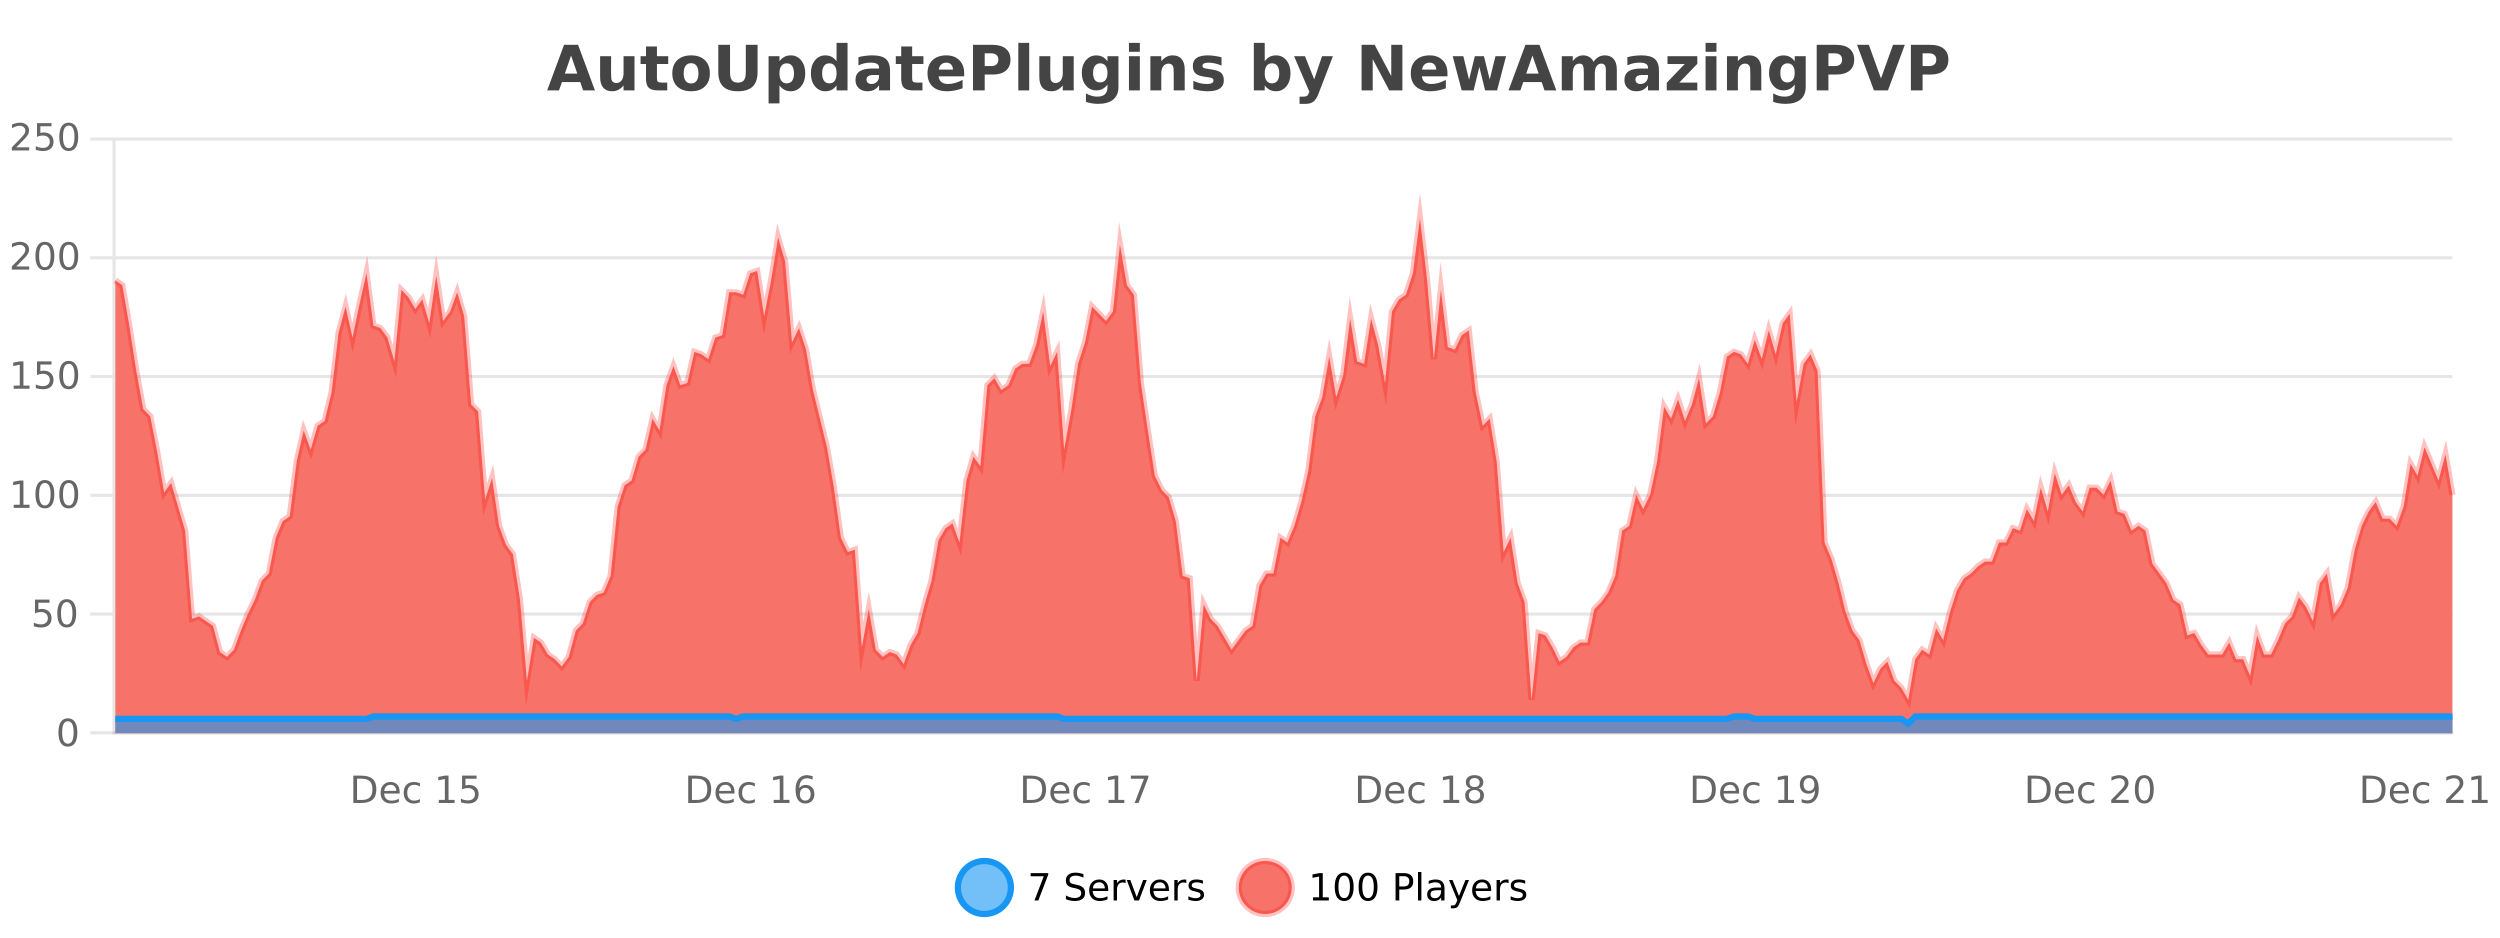 <?xml version="1.0" encoding="UTF-8"?>
<svg xmlns="http://www.w3.org/2000/svg" xmlns:xlink="http://www.w3.org/1999/xlink" width="800pt" height="300pt" viewBox="0 0 800 300" version="1.1">
<defs>
<clipPath id="clip1">
  <path d="M 278 263 L 352 263 L 352 300 L 278 300 Z M 278 263 "/>
</clipPath>
<clipPath id="clip2">
  <path d="M 368 263 L 442 263 L 442 300 L 368 300 Z M 368 263 "/>
</clipPath>
<clipPath id="clip3">
  <path d="M 36.906 69 L 784.777 69 L 784.777 234.602 L 36.906 234.602 Z M 36.906 69 "/>
</clipPath>
<clipPath id="clip4">
  <path d="M 35.906 43 L 785.781 43 L 785.781 235.602 L 35.906 235.602 Z M 35.906 43 "/>
</clipPath>
<clipPath id="clip5">
  <path d="M 36.906 229 L 784.777 229 L 784.777 234.602 L 36.906 234.602 Z M 36.906 229 "/>
</clipPath>
<clipPath id="clip6">
  <path d="M 35.906 200 L 785.781 200 L 785.781 235.602 L 35.906 235.602 Z M 35.906 200 "/>
</clipPath>
</defs>
<g id="surface2640646">
<rect x="0" y="0" width="800" height="300" style="fill:rgb(100%,100%,100%);fill-opacity:1;stroke:none;"/>
<path style="fill:none;stroke-width:1;stroke-linecap:butt;stroke-linejoin:miter;stroke:rgb(0%,0%,0%);stroke-opacity:0.098;stroke-miterlimit:10;" d="M 37 234.5 L 784.777 234.5 "/>
<path style="fill:none;stroke-width:1;stroke-linecap:butt;stroke-linejoin:miter;stroke:rgb(0%,0%,0%);stroke-opacity:0.098;stroke-miterlimit:10;" d="M 28.906 234.5 L 36 234.5 "/>
<path style="fill:none;stroke-width:1;stroke-linecap:butt;stroke-linejoin:miter;stroke:rgb(0%,0%,0%);stroke-opacity:0.098;stroke-miterlimit:10;" d="M 37 196.5 L 784.777 196.5 "/>
<path style="fill:none;stroke-width:1;stroke-linecap:butt;stroke-linejoin:miter;stroke:rgb(0%,0%,0%);stroke-opacity:0.098;stroke-miterlimit:10;" d="M 28.906 196.5 L 36 196.5 "/>
<path style="fill:none;stroke-width:1;stroke-linecap:butt;stroke-linejoin:miter;stroke:rgb(0%,0%,0%);stroke-opacity:0.098;stroke-miterlimit:10;" d="M 37 158.5 L 784.777 158.5 "/>
<path style="fill:none;stroke-width:1;stroke-linecap:butt;stroke-linejoin:miter;stroke:rgb(0%,0%,0%);stroke-opacity:0.098;stroke-miterlimit:10;" d="M 28.906 158.5 L 36 158.5 "/>
<path style="fill:none;stroke-width:1;stroke-linecap:butt;stroke-linejoin:miter;stroke:rgb(0%,0%,0%);stroke-opacity:0.098;stroke-miterlimit:10;" d="M 37 120.5 L 784.777 120.5 "/>
<path style="fill:none;stroke-width:1;stroke-linecap:butt;stroke-linejoin:miter;stroke:rgb(0%,0%,0%);stroke-opacity:0.098;stroke-miterlimit:10;" d="M 28.906 120.5 L 36 120.5 "/>
<path style="fill:none;stroke-width:1;stroke-linecap:butt;stroke-linejoin:miter;stroke:rgb(0%,0%,0%);stroke-opacity:0.098;stroke-miterlimit:10;" d="M 37 82.5 L 784.777 82.5 "/>
<path style="fill:none;stroke-width:1;stroke-linecap:butt;stroke-linejoin:miter;stroke:rgb(0%,0%,0%);stroke-opacity:0.098;stroke-miterlimit:10;" d="M 28.906 82.5 L 36 82.5 "/>
<path style="fill:none;stroke-width:1;stroke-linecap:butt;stroke-linejoin:miter;stroke:rgb(0%,0%,0%);stroke-opacity:0.098;stroke-miterlimit:10;" d="M 37 44.5 L 784.777 44.5 "/>
<path style="fill:none;stroke-width:1;stroke-linecap:butt;stroke-linejoin:miter;stroke:rgb(0%,0%,0%);stroke-opacity:0.098;stroke-miterlimit:10;" d="M 28.906 44.5 L 36 44.5 "/>
<path style=" stroke:none;fill-rule:nonzero;fill:rgb(9.02%,58.824%,95.294%);fill-opacity:0.6;" d="M 323.488 284 C 323.488 288.688 319.688 292.484 315.004 292.484 C 310.316 292.484 306.52 288.688 306.52 284 C 306.52 279.312 310.316 275.516 315.004 275.516 C 319.688 275.516 323.488 279.312 323.488 284 Z M 323.488 284 "/>
<g clip-path="url(#clip1)" clip-rule="nonzero">
<path style="fill:none;stroke-width:2;stroke-linecap:butt;stroke-linejoin:miter;stroke:rgb(9.02%,58.824%,95.294%);stroke-opacity:1;stroke-miterlimit:10;" d="M 323.488 284 C 323.488 288.688 319.688 292.484 315.004 292.484 C 310.316 292.484 306.52 288.688 306.52 284 C 306.52 279.312 310.316 275.516 315.004 275.516 C 319.688 275.516 323.488 279.312 323.488 284 Z M 323.488 284 "/>
</g>
<path style=" stroke:none;fill-rule:nonzero;fill:rgb(0%,0%,0%);fill-opacity:1;" d="M 329.805 279.406 L 335.43 279.406 L 335.43 279.906 L 332.258 288.156 L 331.023 288.156 L 334.008 280.406 L 329.805 280.406 Z M 346.688 279.688 L 346.688 280.844 C 346.238 280.637 345.812 280.48 345.406 280.375 C 345.008 280.262 344.629 280.203 344.266 280.203 C 343.617 280.203 343.117 280.328 342.766 280.578 C 342.422 280.828 342.25 281.188 342.25 281.656 C 342.25 282.043 342.363 282.336 342.594 282.531 C 342.82 282.73 343.266 282.887 343.922 283 L 344.625 283.156 C 345.508 283.324 346.16 283.621 346.578 284.047 C 347.004 284.465 347.219 285.027 347.219 285.734 C 347.219 286.59 346.93 287.234 346.359 287.672 C 345.797 288.109 344.961 288.328 343.859 288.328 C 343.453 288.328 343.016 288.281 342.547 288.188 C 342.078 288.094 341.594 287.953 341.094 287.766 L 341.094 286.547 C 341.57 286.82 342.039 287.023 342.5 287.156 C 342.969 287.293 343.422 287.359 343.859 287.359 C 344.535 287.359 345.055 287.23 345.422 286.969 C 345.797 286.699 345.984 286.32 345.984 285.828 C 345.984 285.402 345.848 285.07 345.578 284.828 C 345.316 284.578 344.883 284.398 344.281 284.281 L 343.562 284.141 C 342.676 283.965 342.035 283.688 341.641 283.312 C 341.254 282.938 341.062 282.418 341.062 281.75 C 341.062 280.969 341.332 280.359 341.875 279.922 C 342.414 279.477 343.164 279.25 344.125 279.25 C 344.539 279.25 344.957 279.289 345.375 279.359 C 345.801 279.434 346.238 279.543 346.688 279.688 Z M 354.633 284.609 L 354.633 285.125 L 349.664 285.125 C 349.715 285.875 349.938 286.445 350.336 286.828 C 350.742 287.215 351.297 287.406 352.008 287.406 C 352.422 287.406 352.824 287.359 353.211 287.266 C 353.605 287.164 353.996 287.008 354.383 286.797 L 354.383 287.828 C 353.984 287.984 353.586 288.105 353.18 288.188 C 352.773 288.281 352.359 288.328 351.945 288.328 C 350.902 288.328 350.074 288.027 349.461 287.422 C 348.844 286.809 348.539 285.98 348.539 284.938 C 348.539 283.867 348.828 283.016 349.414 282.391 C 349.996 281.758 350.777 281.438 351.758 281.438 C 352.641 281.438 353.34 281.727 353.852 282.297 C 354.371 282.859 354.633 283.633 354.633 284.609 Z M 353.555 284.281 C 353.543 283.699 353.375 283.23 353.055 282.875 C 352.73 282.523 352.305 282.344 351.773 282.344 C 351.168 282.344 350.684 282.516 350.32 282.859 C 349.965 283.203 349.762 283.684 349.711 284.297 Z M 360.203 282.594 C 360.078 282.531 359.941 282.484 359.797 282.453 C 359.66 282.414 359.504 282.391 359.328 282.391 C 358.723 282.391 358.254 282.59 357.922 282.984 C 357.598 283.383 357.438 283.953 357.438 284.703 L 357.438 288.156 L 356.359 288.156 L 356.359 281.594 L 357.438 281.594 L 357.438 282.609 C 357.664 282.215 357.961 281.922 358.328 281.734 C 358.691 281.539 359.133 281.438 359.656 281.438 C 359.727 281.438 359.805 281.445 359.891 281.453 C 359.984 281.465 360.082 281.48 360.188 281.5 Z M 360.562 281.594 L 361.703 281.594 L 363.75 287.094 L 365.812 281.594 L 366.953 281.594 L 364.484 288.156 L 363.016 288.156 Z M 374.055 284.609 L 374.055 285.125 L 369.086 285.125 C 369.137 285.875 369.359 286.445 369.758 286.828 C 370.164 287.215 370.719 287.406 371.43 287.406 C 371.844 287.406 372.246 287.359 372.633 287.266 C 373.027 287.164 373.418 287.008 373.805 286.797 L 373.805 287.828 C 373.406 287.984 373.008 288.105 372.602 288.188 C 372.195 288.281 371.781 288.328 371.367 288.328 C 370.324 288.328 369.496 288.027 368.883 287.422 C 368.266 286.809 367.961 285.98 367.961 284.938 C 367.961 283.867 368.25 283.016 368.836 282.391 C 369.418 281.758 370.199 281.438 371.18 281.438 C 372.062 281.438 372.762 281.727 373.273 282.297 C 373.793 282.859 374.055 283.633 374.055 284.609 Z M 372.977 284.281 C 372.965 283.699 372.797 283.23 372.477 282.875 C 372.152 282.523 371.727 282.344 371.195 282.344 C 370.59 282.344 370.105 282.516 369.742 282.859 C 369.387 283.203 369.184 283.684 369.133 284.297 Z M 379.625 282.594 C 379.5 282.531 379.363 282.484 379.219 282.453 C 379.082 282.414 378.926 282.391 378.75 282.391 C 378.145 282.391 377.676 282.59 377.344 282.984 C 377.02 283.383 376.859 283.953 376.859 284.703 L 376.859 288.156 L 375.781 288.156 L 375.781 281.594 L 376.859 281.594 L 376.859 282.609 C 377.086 282.215 377.383 281.922 377.75 281.734 C 378.113 281.539 378.555 281.438 379.078 281.438 C 379.148 281.438 379.227 281.445 379.312 281.453 C 379.406 281.465 379.504 281.48 379.609 281.5 Z M 384.93 281.781 L 384.93 282.812 C 384.625 282.656 384.309 282.543 383.977 282.469 C 383.652 282.387 383.312 282.344 382.961 282.344 C 382.43 282.344 382.027 282.43 381.758 282.594 C 381.484 282.75 381.352 282.996 381.352 283.328 C 381.352 283.578 381.445 283.777 381.633 283.922 C 381.828 284.059 382.219 284.188 382.805 284.312 L 383.164 284.406 C 383.934 284.562 384.48 284.793 384.805 285.094 C 385.125 285.398 385.289 285.812 385.289 286.344 C 385.289 286.961 385.043 287.445 384.555 287.797 C 384.074 288.152 383.414 288.328 382.57 288.328 C 382.215 288.328 381.844 288.289 381.461 288.219 C 381.086 288.156 380.688 288.059 380.273 287.922 L 380.273 286.797 C 380.668 287.008 381.059 287.164 381.445 287.266 C 381.828 287.371 382.215 287.422 382.602 287.422 C 383.102 287.422 383.484 287.34 383.758 287.172 C 384.039 286.996 384.18 286.746 384.18 286.422 C 384.18 286.133 384.078 285.906 383.883 285.75 C 383.684 285.594 383.25 285.445 382.586 285.297 L 382.211 285.219 C 381.543 285.074 381.059 284.855 380.758 284.562 C 380.465 284.273 380.32 283.875 380.32 283.375 C 380.32 282.75 380.539 282.273 380.977 281.938 C 381.414 281.605 382.031 281.438 382.836 281.438 C 383.23 281.438 383.605 281.469 383.961 281.531 C 384.312 281.586 384.637 281.668 384.93 281.781 Z M 325.004 277.016 "/>
<path style=" stroke:none;fill-rule:nonzero;fill:rgb(96.863%,44.706%,40.784%);fill-opacity:1;" d="M 413.355 284 C 413.355 288.688 409.555 292.484 404.871 292.484 C 400.184 292.484 396.387 288.688 396.387 284 C 396.387 279.312 400.184 275.516 404.871 275.516 C 409.555 275.516 413.355 279.312 413.355 284 Z M 413.355 284 "/>
<g clip-path="url(#clip2)" clip-rule="nonzero">
<path style="fill:none;stroke-width:2;stroke-linecap:butt;stroke-linejoin:miter;stroke:rgb(100%,4.706%,0%);stroke-opacity:0.247;stroke-miterlimit:10;" d="M 413.355 284 C 413.355 288.688 409.555 292.484 404.871 292.484 C 400.184 292.484 396.387 288.688 396.387 284 C 396.387 279.312 400.184 275.516 404.871 275.516 C 409.555 275.516 413.355 279.312 413.355 284 Z M 413.355 284 "/>
</g>
<path style=" stroke:none;fill-rule:nonzero;fill:rgb(0%,0%,0%);fill-opacity:1;" d="M 420.172 287.156 L 422.109 287.156 L 422.109 280.484 L 420 280.906 L 420 279.828 L 422.094 279.406 L 423.281 279.406 L 423.281 287.156 L 425.219 287.156 L 425.219 288.156 L 420.172 288.156 Z M 430.133 280.188 C 429.527 280.188 429.07 280.492 428.758 281.094 C 428.453 281.688 428.305 282.59 428.305 283.797 C 428.305 284.996 428.453 285.898 428.758 286.5 C 429.07 287.094 429.527 287.391 430.133 287.391 C 430.746 287.391 431.203 287.094 431.508 286.5 C 431.82 285.898 431.977 284.996 431.977 283.797 C 431.977 282.59 431.82 281.688 431.508 281.094 C 431.203 280.492 430.746 280.188 430.133 280.188 Z M 430.133 279.25 C 431.109 279.25 431.859 279.641 432.383 280.422 C 432.902 281.195 433.164 282.32 433.164 283.797 C 433.164 285.266 432.902 286.391 432.383 287.172 C 431.859 287.945 431.109 288.328 430.133 288.328 C 429.152 288.328 428.402 287.945 427.883 287.172 C 427.371 286.391 427.117 285.266 427.117 283.797 C 427.117 282.32 427.371 281.195 427.883 280.422 C 428.402 279.641 429.152 279.25 430.133 279.25 Z M 437.766 280.188 C 437.16 280.188 436.703 280.492 436.391 281.094 C 436.086 281.688 435.938 282.59 435.938 283.797 C 435.938 284.996 436.086 285.898 436.391 286.5 C 436.703 287.094 437.16 287.391 437.766 287.391 C 438.379 287.391 438.836 287.094 439.141 286.5 C 439.453 285.898 439.609 284.996 439.609 283.797 C 439.609 282.59 439.453 281.688 439.141 281.094 C 438.836 280.492 438.379 280.188 437.766 280.188 Z M 437.766 279.25 C 438.742 279.25 439.492 279.641 440.016 280.422 C 440.535 281.195 440.797 282.32 440.797 283.797 C 440.797 285.266 440.535 286.391 440.016 287.172 C 439.492 287.945 438.742 288.328 437.766 288.328 C 436.785 288.328 436.035 287.945 435.516 287.172 C 435.004 286.391 434.75 285.266 434.75 283.797 C 434.75 282.32 435.004 281.195 435.516 280.422 C 436.035 279.641 436.785 279.25 437.766 279.25 Z M 447.766 280.375 L 447.766 283.672 L 449.25 283.672 C 449.801 283.672 450.227 283.531 450.531 283.25 C 450.832 282.961 450.984 282.547 450.984 282.016 C 450.984 281.496 450.832 281.094 450.531 280.812 C 450.227 280.523 449.801 280.375 449.25 280.375 Z M 446.578 279.406 L 449.25 279.406 C 450.238 279.406 450.984 279.633 451.484 280.078 C 451.984 280.516 452.234 281.164 452.234 282.016 C 452.234 282.883 451.984 283.539 451.484 283.984 C 450.984 284.422 450.238 284.641 449.25 284.641 L 447.766 284.641 L 447.766 288.156 L 446.578 288.156 Z M 453.766 279.031 L 454.844 279.031 L 454.844 288.156 L 453.766 288.156 Z M 460.086 284.859 C 459.219 284.859 458.617 284.961 458.273 285.156 C 457.938 285.355 457.773 285.695 457.773 286.172 C 457.773 286.559 457.898 286.867 458.148 287.094 C 458.406 287.312 458.75 287.422 459.18 287.422 C 459.781 287.422 460.262 287.215 460.617 286.797 C 460.98 286.371 461.164 285.805 461.164 285.094 L 461.164 284.859 Z M 462.242 284.406 L 462.242 288.156 L 461.164 288.156 L 461.164 287.156 C 460.914 287.555 460.605 287.852 460.242 288.047 C 459.875 288.234 459.43 288.328 458.898 288.328 C 458.219 288.328 457.684 288.141 457.289 287.766 C 456.891 287.383 456.695 286.875 456.695 286.25 C 456.695 285.512 456.938 284.953 457.43 284.578 C 457.93 284.203 458.668 284.016 459.648 284.016 L 461.164 284.016 L 461.164 283.906 C 461.164 283.406 460.996 283.023 460.664 282.75 C 460.34 282.48 459.887 282.344 459.305 282.344 C 458.93 282.344 458.559 282.391 458.195 282.484 C 457.84 282.578 457.5 282.715 457.18 282.891 L 457.18 281.891 C 457.574 281.734 457.953 281.621 458.32 281.547 C 458.695 281.477 459.059 281.438 459.414 281.438 C 460.359 281.438 461.07 281.684 461.539 282.172 C 462.008 282.664 462.242 283.406 462.242 284.406 Z M 467.188 288.766 C 466.883 289.547 466.586 290.055 466.297 290.297 C 466.004 290.535 465.617 290.656 465.141 290.656 L 464.281 290.656 L 464.281 289.75 L 464.906 289.75 C 465.207 289.75 465.438 289.676 465.594 289.531 C 465.758 289.395 465.941 289.066 466.141 288.547 L 466.344 288.047 L 463.688 281.594 L 464.828 281.594 L 466.875 286.719 L 468.938 281.594 L 470.078 281.594 Z M 477.18 284.609 L 477.18 285.125 L 472.211 285.125 C 472.262 285.875 472.484 286.445 472.883 286.828 C 473.289 287.215 473.844 287.406 474.555 287.406 C 474.969 287.406 475.371 287.359 475.758 287.266 C 476.152 287.164 476.543 287.008 476.93 286.797 L 476.93 287.828 C 476.531 287.984 476.133 288.105 475.727 288.188 C 475.32 288.281 474.906 288.328 474.492 288.328 C 473.449 288.328 472.621 288.027 472.008 287.422 C 471.391 286.809 471.086 285.98 471.086 284.938 C 471.086 283.867 471.375 283.016 471.961 282.391 C 472.543 281.758 473.324 281.438 474.305 281.438 C 475.188 281.438 475.887 281.727 476.398 282.297 C 476.918 282.859 477.18 283.633 477.18 284.609 Z M 476.102 284.281 C 476.09 283.699 475.922 283.23 475.602 282.875 C 475.277 282.523 474.852 282.344 474.32 282.344 C 473.715 282.344 473.23 282.516 472.867 282.859 C 472.512 283.203 472.309 283.684 472.258 284.297 Z M 482.75 282.594 C 482.625 282.531 482.488 282.484 482.344 282.453 C 482.207 282.414 482.051 282.391 481.875 282.391 C 481.27 282.391 480.801 282.59 480.469 282.984 C 480.145 283.383 479.984 283.953 479.984 284.703 L 479.984 288.156 L 478.906 288.156 L 478.906 281.594 L 479.984 281.594 L 479.984 282.609 C 480.211 282.215 480.508 281.922 480.875 281.734 C 481.238 281.539 481.68 281.438 482.203 281.438 C 482.273 281.438 482.352 281.445 482.438 281.453 C 482.531 281.465 482.629 281.48 482.734 281.5 Z M 488.059 281.781 L 488.059 282.812 C 487.754 282.656 487.438 282.543 487.105 282.469 C 486.781 282.387 486.441 282.344 486.09 282.344 C 485.559 282.344 485.156 282.43 484.887 282.594 C 484.613 282.75 484.48 282.996 484.48 283.328 C 484.48 283.578 484.574 283.777 484.762 283.922 C 484.957 284.059 485.348 284.188 485.934 284.312 L 486.293 284.406 C 487.062 284.562 487.609 284.793 487.934 285.094 C 488.254 285.398 488.418 285.812 488.418 286.344 C 488.418 286.961 488.172 287.445 487.684 287.797 C 487.203 288.152 486.543 288.328 485.699 288.328 C 485.344 288.328 484.973 288.289 484.59 288.219 C 484.215 288.156 483.816 288.059 483.402 287.922 L 483.402 286.797 C 483.797 287.008 484.188 287.164 484.574 287.266 C 484.957 287.371 485.344 287.422 485.73 287.422 C 486.23 287.422 486.613 287.34 486.887 287.172 C 487.168 286.996 487.309 286.746 487.309 286.422 C 487.309 286.133 487.207 285.906 487.012 285.75 C 486.812 285.594 486.379 285.445 485.715 285.297 L 485.34 285.219 C 484.672 285.074 484.188 284.855 483.887 284.562 C 483.594 284.273 483.449 283.875 483.449 283.375 C 483.449 282.75 483.668 282.273 484.105 281.938 C 484.543 281.605 485.16 281.438 485.965 281.438 C 486.359 281.438 486.734 281.469 487.09 281.531 C 487.441 281.586 487.766 281.668 488.059 281.781 Z M 414.871 277.016 "/>
<path style=" stroke:none;fill-rule:nonzero;fill:rgb(26.667%,26.667%,26.667%);fill-opacity:1;" d="M 185.688 26.266 L 179.812 26.266 L 178.875 28.922 L 175.094 28.922 L 180.5 14.344 L 184.984 14.344 L 190.375 28.922 L 186.609 28.922 Z M 180.75 23.562 L 184.734 23.562 L 182.75 17.766 Z M 192.039 24.656 L 192.039 17.984 L 195.555 17.984 L 195.555 19.078 C 195.555 19.672 195.547 20.418 195.539 21.312 C 195.539 22.211 195.539 22.805 195.539 23.094 C 195.539 23.98 195.559 24.617 195.602 25 C 195.652 25.387 195.73 25.668 195.836 25.844 C 195.98 26.074 196.168 26.25 196.398 26.375 C 196.625 26.5 196.891 26.562 197.195 26.562 C 197.922 26.562 198.496 26.281 198.914 25.719 C 199.328 25.156 199.539 24.383 199.539 23.391 L 199.539 17.984 L 203.039 17.984 L 203.039 28.922 L 199.539 28.922 L 199.539 27.344 C 199.008 27.98 198.445 28.449 197.852 28.75 C 197.266 29.051 196.621 29.203 195.914 29.203 C 194.652 29.203 193.688 28.82 193.023 28.047 C 192.367 27.266 192.039 26.137 192.039 24.656 Z M 210.219 14.875 L 210.219 17.984 L 213.828 17.984 L 213.828 20.484 L 210.219 20.484 L 210.219 25.125 C 210.219 25.637 210.316 25.98 210.516 26.156 C 210.723 26.336 211.125 26.422 211.719 26.422 L 213.516 26.422 L 213.516 28.922 L 210.516 28.922 C 209.141 28.922 208.16 28.637 207.578 28.062 C 207.004 27.48 206.719 26.5 206.719 25.125 L 206.719 20.484 L 204.984 20.484 L 204.984 17.984 L 206.719 17.984 L 206.719 14.875 Z M 221.168 20.219 C 220.387 20.219 219.793 20.5 219.387 21.062 C 218.98 21.617 218.777 22.418 218.777 23.469 C 218.777 24.512 218.98 25.312 219.387 25.875 C 219.793 26.43 220.387 26.703 221.168 26.703 C 221.926 26.703 222.504 26.43 222.902 25.875 C 223.309 25.312 223.512 24.512 223.512 23.469 C 223.512 22.418 223.309 21.617 222.902 21.062 C 222.504 20.5 221.926 20.219 221.168 20.219 Z M 221.168 17.719 C 223.043 17.719 224.504 18.23 225.559 19.25 C 226.621 20.262 227.152 21.668 227.152 23.469 C 227.152 25.262 226.621 26.668 225.559 27.688 C 224.504 28.699 223.043 29.203 221.168 29.203 C 219.27 29.203 217.793 28.699 216.73 27.688 C 215.668 26.668 215.137 25.262 215.137 23.469 C 215.137 21.668 215.668 20.262 216.73 19.25 C 217.793 18.23 219.27 17.719 221.168 17.719 Z M 229.859 14.344 L 233.609 14.344 L 233.609 23.078 C 233.609 24.289 233.805 25.152 234.203 25.672 C 234.598 26.184 235.238 26.438 236.125 26.438 C 237.031 26.438 237.676 26.184 238.062 25.672 C 238.457 25.152 238.656 24.289 238.656 23.078 L 238.656 14.344 L 242.422 14.344 L 242.422 23.078 C 242.422 25.141 241.898 26.68 240.859 27.688 C 239.828 28.699 238.25 29.203 236.125 29.203 C 234.008 29.203 232.438 28.699 231.406 27.688 C 230.375 26.68 229.859 25.141 229.859 23.078 Z M 249.43 27.344 L 249.43 33.078 L 245.945 33.078 L 245.945 17.984 L 249.43 17.984 L 249.43 19.578 C 249.918 18.945 250.453 18.477 251.039 18.172 C 251.621 17.871 252.293 17.719 253.055 17.719 C 254.406 17.719 255.516 18.258 256.383 19.328 C 257.246 20.402 257.68 21.781 257.68 23.469 C 257.68 25.148 257.246 26.523 256.383 27.594 C 255.516 28.668 254.406 29.203 253.055 29.203 C 252.293 29.203 251.621 29.051 251.039 28.75 C 250.453 28.449 249.918 27.98 249.43 27.344 Z M 251.758 20.266 C 251.008 20.266 250.43 20.543 250.023 21.094 C 249.625 21.637 249.43 22.43 249.43 23.469 C 249.43 24.5 249.625 25.293 250.023 25.844 C 250.43 26.398 251.008 26.672 251.758 26.672 C 252.508 26.672 253.078 26.402 253.477 25.859 C 253.871 25.309 254.07 24.512 254.07 23.469 C 254.07 22.43 253.871 21.637 253.477 21.094 C 253.078 20.543 252.508 20.266 251.758 20.266 Z M 267.699 19.578 L 267.699 13.719 L 271.215 13.719 L 271.215 28.922 L 267.699 28.922 L 267.699 27.344 C 267.219 27.992 266.688 28.465 266.105 28.766 C 265.52 29.055 264.848 29.203 264.09 29.203 C 262.746 29.203 261.641 28.668 260.777 27.594 C 259.91 26.523 259.48 25.148 259.48 23.469 C 259.48 21.781 259.91 20.402 260.777 19.328 C 261.641 18.258 262.746 17.719 264.09 17.719 C 264.848 17.719 265.52 17.871 266.105 18.172 C 266.688 18.477 267.219 18.945 267.699 19.578 Z M 265.387 26.672 C 266.137 26.672 266.707 26.402 267.105 25.859 C 267.5 25.309 267.699 24.512 267.699 23.469 C 267.699 22.43 267.5 21.637 267.105 21.094 C 266.707 20.543 266.137 20.266 265.387 20.266 C 264.645 20.266 264.078 20.543 263.684 21.094 C 263.285 21.637 263.09 22.43 263.09 23.469 C 263.09 24.512 263.285 25.309 263.684 25.859 C 264.078 26.402 264.645 26.672 265.387 26.672 Z M 279.469 24 C 278.738 24 278.191 24.125 277.828 24.375 C 277.461 24.617 277.281 24.98 277.281 25.469 C 277.281 25.906 277.426 26.25 277.719 26.5 C 278.02 26.75 278.43 26.875 278.953 26.875 C 279.609 26.875 280.16 26.641 280.609 26.172 C 281.066 25.703 281.297 25.117 281.297 24.406 L 281.297 24 Z M 284.812 22.688 L 284.812 28.922 L 281.297 28.922 L 281.297 27.297 C 280.828 27.965 280.297 28.449 279.703 28.75 C 279.117 29.051 278.406 29.203 277.562 29.203 C 276.438 29.203 275.52 28.875 274.812 28.219 C 274.102 27.555 273.75 26.695 273.75 25.641 C 273.75 24.359 274.188 23.422 275.062 22.828 C 275.945 22.227 277.336 21.922 279.234 21.922 L 281.297 21.922 L 281.297 21.641 C 281.297 21.09 281.078 20.688 280.641 20.438 C 280.203 20.18 279.52 20.047 278.594 20.047 C 277.844 20.047 277.145 20.125 276.5 20.281 C 275.852 20.43 275.254 20.648 274.703 20.938 L 274.703 18.281 C 275.453 18.094 276.203 17.953 276.953 17.859 C 277.711 17.766 278.473 17.719 279.234 17.719 C 281.203 17.719 282.625 18.109 283.5 18.891 C 284.375 19.664 284.812 20.93 284.812 22.688 Z M 291.887 14.875 L 291.887 17.984 L 295.496 17.984 L 295.496 20.484 L 291.887 20.484 L 291.887 25.125 C 291.887 25.637 291.984 25.98 292.184 26.156 C 292.391 26.336 292.793 26.422 293.387 26.422 L 295.184 26.422 L 295.184 28.922 L 292.184 28.922 C 290.809 28.922 289.828 28.637 289.246 28.062 C 288.672 27.48 288.387 26.5 288.387 25.125 L 288.387 20.484 L 286.652 20.484 L 286.652 17.984 L 288.387 17.984 L 288.387 14.875 Z M 308.539 23.422 L 308.539 24.422 L 300.367 24.422 C 300.449 25.246 300.746 25.859 301.258 26.266 C 301.766 26.672 302.477 26.875 303.383 26.875 C 304.121 26.875 304.875 26.766 305.648 26.547 C 306.418 26.328 307.211 26 308.023 25.562 L 308.023 28.25 C 307.199 28.562 306.371 28.797 305.539 28.953 C 304.715 29.117 303.891 29.203 303.07 29.203 C 301.09 29.203 299.547 28.703 298.445 27.703 C 297.352 26.695 296.805 25.281 296.805 23.469 C 296.805 21.68 297.34 20.273 298.414 19.25 C 299.496 18.23 300.98 17.719 302.867 17.719 C 304.586 17.719 305.961 18.242 306.992 19.281 C 308.023 20.312 308.539 21.695 308.539 23.422 Z M 304.945 22.266 C 304.945 21.602 304.75 21.062 304.367 20.656 C 303.98 20.25 303.477 20.047 302.852 20.047 C 302.172 20.047 301.621 20.242 301.195 20.625 C 300.777 21 300.516 21.547 300.414 22.266 Z M 311.355 14.344 L 317.59 14.344 C 319.441 14.344 320.863 14.758 321.855 15.578 C 322.855 16.402 323.355 17.574 323.355 19.094 C 323.355 20.625 322.855 21.805 321.855 22.625 C 320.863 23.449 319.441 23.859 317.59 23.859 L 315.105 23.859 L 315.105 28.922 L 311.355 28.922 Z M 315.105 17.062 L 315.105 21.141 L 317.184 21.141 C 317.91 21.141 318.473 20.965 318.871 20.609 C 319.277 20.258 319.48 19.75 319.48 19.094 C 319.48 18.449 319.277 17.949 318.871 17.594 C 318.473 17.242 317.91 17.062 317.184 17.062 Z M 325.859 13.719 L 329.344 13.719 L 329.344 28.922 L 325.859 28.922 Z M 332.586 24.656 L 332.586 17.984 L 336.102 17.984 L 336.102 19.078 C 336.102 19.672 336.094 20.418 336.086 21.312 C 336.086 22.211 336.086 22.805 336.086 23.094 C 336.086 23.98 336.105 24.617 336.148 25 C 336.199 25.387 336.277 25.668 336.383 25.844 C 336.527 26.074 336.715 26.25 336.945 26.375 C 337.172 26.5 337.438 26.562 337.742 26.562 C 338.469 26.562 339.043 26.281 339.461 25.719 C 339.875 25.156 340.086 24.383 340.086 23.391 L 340.086 17.984 L 343.586 17.984 L 343.586 28.922 L 340.086 28.922 L 340.086 27.344 C 339.555 27.98 338.992 28.449 338.398 28.75 C 337.812 29.051 337.168 29.203 336.461 29.203 C 335.199 29.203 334.234 28.82 333.57 28.047 C 332.914 27.266 332.586 26.137 332.586 24.656 Z M 354.391 27.062 C 353.91 27.699 353.379 28.168 352.797 28.469 C 352.211 28.773 351.539 28.922 350.781 28.922 C 349.445 28.922 348.344 28.398 347.469 27.344 C 346.602 26.293 346.172 24.953 346.172 23.328 C 346.172 21.695 346.602 20.355 347.469 19.312 C 348.344 18.262 349.445 17.734 350.781 17.734 C 351.539 17.734 352.211 17.887 352.797 18.188 C 353.379 18.492 353.91 18.965 354.391 19.609 L 354.391 17.984 L 357.906 17.984 L 357.906 27.812 C 357.906 29.57 357.348 30.914 356.234 31.844 C 355.129 32.77 353.52 33.234 351.406 33.234 C 350.727 33.234 350.066 33.18 349.422 33.078 C 348.785 32.973 348.145 32.816 347.5 32.609 L 347.5 29.875 C 348.113 30.227 348.711 30.488 349.297 30.656 C 349.879 30.832 350.469 30.922 351.062 30.922 C 352.207 30.922 353.047 30.672 353.578 30.172 C 354.117 29.672 354.391 28.887 354.391 27.812 Z M 352.078 20.266 C 351.359 20.266 350.797 20.531 350.391 21.062 C 349.984 21.594 349.781 22.352 349.781 23.328 C 349.781 24.328 349.973 25.09 350.359 25.609 C 350.754 26.121 351.328 26.375 352.078 26.375 C 352.805 26.375 353.375 26.109 353.781 25.578 C 354.188 25.047 354.391 24.297 354.391 23.328 C 354.391 22.352 354.188 21.594 353.781 21.062 C 353.375 20.531 352.805 20.266 352.078 20.266 Z M 361.266 17.984 L 364.75 17.984 L 364.75 28.922 L 361.266 28.922 Z M 361.266 13.719 L 364.75 13.719 L 364.75 16.578 L 361.266 16.578 Z M 379.109 22.266 L 379.109 28.922 L 375.594 28.922 L 375.594 23.828 C 375.594 22.883 375.57 22.23 375.531 21.875 C 375.488 21.512 375.414 21.246 375.312 21.078 C 375.176 20.852 374.988 20.672 374.75 20.547 C 374.52 20.422 374.254 20.359 373.953 20.359 C 373.223 20.359 372.648 20.641 372.234 21.203 C 371.816 21.766 371.609 22.547 371.609 23.547 L 371.609 28.922 L 368.125 28.922 L 368.125 17.984 L 371.609 17.984 L 371.609 19.578 C 372.141 18.945 372.703 18.477 373.297 18.172 C 373.891 17.871 374.539 17.719 375.25 17.719 C 376.52 17.719 377.477 18.109 378.125 18.891 C 378.781 19.664 379.109 20.789 379.109 22.266 Z M 390.891 18.328 L 390.891 20.984 C 390.148 20.672 389.43 20.438 388.734 20.281 C 388.035 20.125 387.375 20.047 386.75 20.047 C 386.094 20.047 385.602 20.133 385.281 20.297 C 384.957 20.465 384.797 20.719 384.797 21.062 C 384.797 21.344 384.914 21.559 385.156 21.703 C 385.406 21.852 385.844 21.961 386.469 22.031 L 387.094 22.125 C 388.883 22.355 390.086 22.73 390.703 23.25 C 391.316 23.773 391.625 24.59 391.625 25.703 C 391.625 26.871 391.191 27.746 390.328 28.328 C 389.473 28.914 388.195 29.203 386.5 29.203 C 385.77 29.203 385.02 29.145 384.25 29.031 C 383.477 28.918 382.688 28.746 381.875 28.516 L 381.875 25.859 C 382.57 26.203 383.285 26.461 384.016 26.625 C 384.742 26.793 385.488 26.875 386.25 26.875 C 386.938 26.875 387.453 26.781 387.797 26.594 C 388.141 26.406 388.312 26.125 388.312 25.75 C 388.312 25.438 388.191 25.211 387.953 25.062 C 387.711 24.906 387.238 24.789 386.531 24.703 L 385.922 24.625 C 384.359 24.43 383.266 24.07 382.641 23.547 C 382.016 23.016 381.703 22.215 381.703 21.141 C 381.703 19.984 382.098 19.125 382.891 18.562 C 383.691 18 384.91 17.719 386.547 17.719 C 387.191 17.719 387.867 17.773 388.578 17.875 C 389.285 17.969 390.055 18.121 390.891 18.328 Z M 407.039 26.672 C 407.789 26.672 408.359 26.402 408.758 25.859 C 409.152 25.309 409.352 24.512 409.352 23.469 C 409.352 22.43 409.152 21.637 408.758 21.094 C 408.359 20.543 407.789 20.266 407.039 20.266 C 406.289 20.266 405.711 20.543 405.305 21.094 C 404.906 21.637 404.711 22.43 404.711 23.469 C 404.711 24.5 404.906 25.293 405.305 25.844 C 405.711 26.398 406.289 26.672 407.039 26.672 Z M 404.711 19.578 C 405.199 18.945 405.734 18.477 406.32 18.172 C 406.902 17.871 407.574 17.719 408.336 17.719 C 409.688 17.719 410.797 18.258 411.664 19.328 C 412.527 20.402 412.961 21.781 412.961 23.469 C 412.961 25.148 412.527 26.523 411.664 27.594 C 410.797 28.668 409.688 29.203 408.336 29.203 C 407.574 29.203 406.902 29.051 406.32 28.75 C 405.734 28.449 405.199 27.98 404.711 27.344 L 404.711 28.922 L 401.227 28.922 L 401.227 13.719 L 404.711 13.719 Z M 414.109 17.984 L 417.594 17.984 L 420.547 25.406 L 423.047 17.984 L 426.531 17.984 L 421.938 29.953 C 421.477 31.172 420.938 32.02 420.312 32.5 C 419.695 32.988 418.891 33.234 417.891 33.234 L 415.859 33.234 L 415.859 30.938 L 416.953 30.938 C 417.547 30.938 417.977 30.844 418.25 30.656 C 418.52 30.469 418.727 30.129 418.875 29.641 L 418.984 29.344 Z M 435.703 14.344 L 439.891 14.344 L 445.203 24.344 L 445.203 14.344 L 448.766 14.344 L 448.766 28.922 L 444.562 28.922 L 439.266 18.922 L 439.266 28.922 L 435.703 28.922 Z M 463.188 23.422 L 463.188 24.422 L 455.016 24.422 C 455.098 25.246 455.395 25.859 455.906 26.266 C 456.414 26.672 457.125 26.875 458.031 26.875 C 458.77 26.875 459.523 26.766 460.297 26.547 C 461.066 26.328 461.859 26 462.672 25.562 L 462.672 28.25 C 461.848 28.562 461.02 28.797 460.188 28.953 C 459.363 29.117 458.539 29.203 457.719 29.203 C 455.738 29.203 454.195 28.703 453.094 27.703 C 452 26.695 451.453 25.281 451.453 23.469 C 451.453 21.68 451.988 20.273 453.062 19.25 C 454.145 18.23 455.629 17.719 457.516 17.719 C 459.234 17.719 460.609 18.242 461.641 19.281 C 462.672 20.312 463.188 21.695 463.188 23.422 Z M 459.594 22.266 C 459.594 21.602 459.398 21.062 459.016 20.656 C 458.629 20.25 458.125 20.047 457.5 20.047 C 456.82 20.047 456.27 20.242 455.844 20.625 C 455.426 21 455.164 21.547 455.062 22.266 Z M 464.863 17.984 L 468.27 17.984 L 470.098 25.516 L 471.941 17.984 L 474.863 17.984 L 476.707 25.438 L 478.551 17.984 L 481.941 17.984 L 479.066 28.922 L 475.238 28.922 L 473.395 21.406 L 471.566 28.922 L 467.738 28.922 Z M 493.324 26.266 L 487.449 26.266 L 486.512 28.922 L 482.73 28.922 L 488.137 14.344 L 492.621 14.344 L 498.012 28.922 L 494.246 28.922 Z M 488.387 23.562 L 492.371 23.562 L 490.387 17.766 Z M 509.93 19.797 C 510.375 19.121 510.902 18.605 511.508 18.25 C 512.121 17.898 512.793 17.719 513.523 17.719 C 514.773 17.719 515.727 18.109 516.383 18.891 C 517.047 19.664 517.383 20.789 517.383 22.266 L 517.383 28.922 L 513.867 28.922 L 513.867 23.219 C 513.867 23.137 513.867 23.047 513.867 22.953 C 513.875 22.859 513.883 22.73 513.883 22.562 C 513.883 21.793 513.766 21.234 513.539 20.891 C 513.309 20.539 512.938 20.359 512.43 20.359 C 511.773 20.359 511.262 20.637 510.898 21.188 C 510.531 21.73 510.344 22.516 510.336 23.547 L 510.336 28.922 L 506.82 28.922 L 506.82 23.219 C 506.82 22.012 506.715 21.234 506.508 20.891 C 506.297 20.539 505.93 20.359 505.398 20.359 C 504.719 20.359 504.199 20.637 503.836 21.188 C 503.469 21.73 503.289 22.516 503.289 23.547 L 503.289 28.922 L 499.773 28.922 L 499.773 17.984 L 503.289 17.984 L 503.289 19.578 C 503.727 18.965 504.219 18.5 504.773 18.188 C 505.324 17.875 505.938 17.719 506.617 17.719 C 507.367 17.719 508.031 17.902 508.617 18.266 C 509.199 18.633 509.637 19.141 509.93 19.797 Z M 525.531 24 C 524.801 24 524.254 24.125 523.891 24.375 C 523.523 24.617 523.344 24.98 523.344 25.469 C 523.344 25.906 523.488 26.25 523.781 26.5 C 524.082 26.75 524.492 26.875 525.016 26.875 C 525.672 26.875 526.223 26.641 526.672 26.172 C 527.129 25.703 527.359 25.117 527.359 24.406 L 527.359 24 Z M 530.875 22.688 L 530.875 28.922 L 527.359 28.922 L 527.359 27.297 C 526.891 27.965 526.359 28.449 525.766 28.75 C 525.18 29.051 524.469 29.203 523.625 29.203 C 522.5 29.203 521.582 28.875 520.875 28.219 C 520.164 27.555 519.812 26.695 519.812 25.641 C 519.812 24.359 520.25 23.422 521.125 22.828 C 522.008 22.227 523.398 21.922 525.297 21.922 L 527.359 21.922 L 527.359 21.641 C 527.359 21.09 527.141 20.688 526.703 20.438 C 526.266 20.18 525.582 20.047 524.656 20.047 C 523.906 20.047 523.207 20.125 522.562 20.281 C 521.914 20.43 521.316 20.648 520.766 20.938 L 520.766 18.281 C 521.516 18.094 522.266 17.953 523.016 17.859 C 523.773 17.766 524.535 17.719 525.297 17.719 C 527.266 17.719 528.688 18.109 529.562 18.891 C 530.438 19.664 530.875 20.93 530.875 22.688 Z M 533.594 17.984 L 543.141 17.984 L 543.141 20.422 L 537.375 26.422 L 543.141 26.422 L 543.141 28.922 L 533.359 28.922 L 533.359 26.484 L 539.109 20.484 L 533.594 20.484 Z M 545.781 17.984 L 549.266 17.984 L 549.266 28.922 L 545.781 28.922 Z M 545.781 13.719 L 549.266 13.719 L 549.266 16.578 L 545.781 16.578 Z M 563.617 22.266 L 563.617 28.922 L 560.102 28.922 L 560.102 23.828 C 560.102 22.883 560.078 22.23 560.039 21.875 C 559.996 21.512 559.922 21.246 559.82 21.078 C 559.684 20.852 559.496 20.672 559.258 20.547 C 559.027 20.422 558.762 20.359 558.461 20.359 C 557.73 20.359 557.156 20.641 556.742 21.203 C 556.324 21.766 556.117 22.547 556.117 23.547 L 556.117 28.922 L 552.633 28.922 L 552.633 17.984 L 556.117 17.984 L 556.117 19.578 C 556.648 18.945 557.211 18.477 557.805 18.172 C 558.398 17.871 559.047 17.719 559.758 17.719 C 561.027 17.719 561.984 18.109 562.633 18.891 C 563.289 19.664 563.617 20.789 563.617 22.266 Z M 574.312 27.062 C 573.832 27.699 573.301 28.168 572.719 28.469 C 572.133 28.773 571.461 28.922 570.703 28.922 C 569.367 28.922 568.266 28.398 567.391 27.344 C 566.523 26.293 566.094 24.953 566.094 23.328 C 566.094 21.695 566.523 20.355 567.391 19.312 C 568.266 18.262 569.367 17.734 570.703 17.734 C 571.461 17.734 572.133 17.887 572.719 18.188 C 573.301 18.492 573.832 18.965 574.312 19.609 L 574.312 17.984 L 577.828 17.984 L 577.828 27.812 C 577.828 29.57 577.27 30.914 576.156 31.844 C 575.051 32.77 573.441 33.234 571.328 33.234 C 570.648 33.234 569.988 33.18 569.344 33.078 C 568.707 32.973 568.066 32.816 567.422 32.609 L 567.422 29.875 C 568.035 30.227 568.633 30.488 569.219 30.656 C 569.801 30.832 570.391 30.922 570.984 30.922 C 572.129 30.922 572.969 30.672 573.5 30.172 C 574.039 29.672 574.312 28.887 574.312 27.812 Z M 572 20.266 C 571.281 20.266 570.719 20.531 570.312 21.062 C 569.906 21.594 569.703 22.352 569.703 23.328 C 569.703 24.328 569.895 25.09 570.281 25.609 C 570.676 26.121 571.25 26.375 572 26.375 C 572.727 26.375 573.297 26.109 573.703 25.578 C 574.109 25.047 574.312 24.297 574.312 23.328 C 574.312 22.352 574.109 21.594 573.703 21.062 C 573.297 20.531 572.727 20.266 572 20.266 Z M 581.344 14.344 L 587.578 14.344 C 589.43 14.344 590.852 14.758 591.844 15.578 C 592.844 16.402 593.344 17.574 593.344 19.094 C 593.344 20.625 592.844 21.805 591.844 22.625 C 590.852 23.449 589.43 23.859 587.578 23.859 L 585.094 23.859 L 585.094 28.922 L 581.344 28.922 Z M 585.094 17.062 L 585.094 21.141 L 587.172 21.141 C 587.898 21.141 588.461 20.965 588.859 20.609 C 589.266 20.258 589.469 19.75 589.469 19.094 C 589.469 18.449 589.266 17.949 588.859 17.594 C 588.461 17.242 587.898 17.062 587.172 17.062 Z M 594.254 14.344 L 598.035 14.344 L 601.91 25.109 L 605.77 14.344 L 609.535 14.344 L 604.145 28.922 L 599.66 28.922 Z M 611.484 14.344 L 617.719 14.344 C 619.57 14.344 620.992 14.758 621.984 15.578 C 622.984 16.402 623.484 17.574 623.484 19.094 C 623.484 20.625 622.984 21.805 621.984 22.625 C 620.992 23.449 619.57 23.859 617.719 23.859 L 615.234 23.859 L 615.234 28.922 L 611.484 28.922 Z M 615.234 17.062 L 615.234 21.141 L 617.312 21.141 C 618.039 21.141 618.602 20.965 619 20.609 C 619.406 20.258 619.609 19.75 619.609 19.094 C 619.609 18.449 619.406 17.949 619 17.594 C 618.602 17.242 618.039 17.062 617.312 17.062 Z M 175 10.359 "/>
<path style="fill:none;stroke-width:1;stroke-linecap:butt;stroke-linejoin:miter;stroke:rgb(0%,0%,0%);stroke-opacity:0.098;stroke-miterlimit:10;" d="M 36 234.5 L 785 234.5 "/>
<path style=" stroke:none;fill-rule:nonzero;fill:rgb(40%,40%,40%);fill-opacity:1;" d="M 114.258 249.172 L 114.258 255.984 L 115.695 255.984 C 116.902 255.984 117.781 255.715 118.336 255.172 C 118.898 254.621 119.18 253.75 119.18 252.562 C 119.18 251.398 118.898 250.543 118.336 250 C 117.781 249.449 116.902 249.172 115.695 249.172 Z M 113.07 248.203 L 115.508 248.203 C 117.203 248.203 118.449 248.559 119.242 249.266 C 120.031 249.965 120.43 251.062 120.43 252.562 C 120.43 254.074 120.027 255.184 119.227 255.891 C 118.434 256.602 117.195 256.953 115.508 256.953 L 113.07 256.953 Z M 127.891 253.406 L 127.891 253.922 L 122.922 253.922 C 122.973 254.672 123.195 255.242 123.594 255.625 C 124 256.012 124.555 256.203 125.266 256.203 C 125.68 256.203 126.082 256.156 126.469 256.062 C 126.863 255.961 127.254 255.805 127.641 255.594 L 127.641 256.625 C 127.242 256.781 126.844 256.902 126.438 256.984 C 126.031 257.078 125.617 257.125 125.203 257.125 C 124.16 257.125 123.332 256.824 122.719 256.219 C 122.102 255.605 121.797 254.777 121.797 253.734 C 121.797 252.664 122.086 251.812 122.672 251.188 C 123.254 250.555 124.035 250.234 125.016 250.234 C 125.898 250.234 126.598 250.523 127.109 251.094 C 127.629 251.656 127.891 252.43 127.891 253.406 Z M 126.812 253.078 C 126.801 252.496 126.633 252.027 126.312 251.672 C 125.988 251.32 125.562 251.141 125.031 251.141 C 124.426 251.141 123.941 251.312 123.578 251.656 C 123.223 252 123.02 252.48 122.969 253.094 Z M 134.383 250.641 L 134.383 251.656 C 134.07 251.48 133.762 251.352 133.461 251.266 C 133.156 251.184 132.852 251.141 132.539 251.141 C 131.828 251.141 131.281 251.367 130.898 251.812 C 130.512 252.25 130.32 252.871 130.32 253.672 C 130.32 254.477 130.512 255.102 130.898 255.547 C 131.281 255.984 131.828 256.203 132.539 256.203 C 132.852 256.203 133.156 256.164 133.461 256.078 C 133.762 255.996 134.07 255.871 134.383 255.703 L 134.383 256.703 C 134.078 256.84 133.766 256.945 133.445 257.016 C 133.121 257.086 132.777 257.125 132.414 257.125 C 131.422 257.125 130.637 256.82 130.055 256.203 C 129.469 255.578 129.18 254.734 129.18 253.672 C 129.18 252.609 129.469 251.773 130.055 251.156 C 130.648 250.543 131.461 250.234 132.492 250.234 C 132.812 250.234 133.133 250.273 133.445 250.344 C 133.766 250.406 134.078 250.508 134.383 250.641 Z M 140.418 255.953 L 142.355 255.953 L 142.355 249.281 L 140.246 249.703 L 140.246 248.625 L 142.34 248.203 L 143.527 248.203 L 143.527 255.953 L 145.465 255.953 L 145.465 256.953 L 140.418 256.953 Z M 147.867 248.203 L 152.508 248.203 L 152.508 249.203 L 148.945 249.203 L 148.945 251.344 C 149.121 251.281 149.293 251.242 149.461 251.219 C 149.637 251.188 149.809 251.172 149.977 251.172 C 150.953 251.172 151.73 251.445 152.305 251.984 C 152.875 252.516 153.164 253.234 153.164 254.141 C 153.164 255.09 152.867 255.824 152.273 256.344 C 151.688 256.867 150.867 257.125 149.805 257.125 C 149.43 257.125 149.047 257.094 148.664 257.031 C 148.289 256.969 147.898 256.875 147.492 256.75 L 147.492 255.562 C 147.844 255.75 148.211 255.891 148.586 255.984 C 148.961 256.078 149.355 256.125 149.773 256.125 C 150.449 256.125 150.984 255.949 151.383 255.594 C 151.777 255.242 151.977 254.758 151.977 254.141 C 151.977 253.539 151.777 253.059 151.383 252.703 C 150.984 252.352 150.449 252.172 149.773 252.172 C 149.461 252.172 149.141 252.211 148.82 252.281 C 148.508 252.344 148.188 252.449 147.867 252.594 Z M 111.898 245.816 "/>
<path style=" stroke:none;fill-rule:nonzero;fill:rgb(40%,40%,40%);fill-opacity:1;" d="M 221.418 249.172 L 221.418 255.984 L 222.855 255.984 C 224.062 255.984 224.941 255.715 225.496 255.172 C 226.059 254.621 226.34 253.75 226.34 252.562 C 226.34 251.398 226.059 250.543 225.496 250 C 224.941 249.449 224.062 249.172 222.855 249.172 Z M 220.23 248.203 L 222.668 248.203 C 224.363 248.203 225.609 248.559 226.402 249.266 C 227.191 249.965 227.59 251.062 227.59 252.562 C 227.59 254.074 227.188 255.184 226.387 255.891 C 225.594 256.602 224.355 256.953 222.668 256.953 L 220.23 256.953 Z M 235.047 253.406 L 235.047 253.922 L 230.078 253.922 C 230.129 254.672 230.352 255.242 230.75 255.625 C 231.156 256.012 231.711 256.203 232.422 256.203 C 232.836 256.203 233.238 256.156 233.625 256.062 C 234.02 255.961 234.41 255.805 234.797 255.594 L 234.797 256.625 C 234.398 256.781 234 256.902 233.594 256.984 C 233.188 257.078 232.773 257.125 232.359 257.125 C 231.316 257.125 230.488 256.824 229.875 256.219 C 229.258 255.605 228.953 254.777 228.953 253.734 C 228.953 252.664 229.242 251.812 229.828 251.188 C 230.41 250.555 231.191 250.234 232.172 250.234 C 233.055 250.234 233.754 250.523 234.266 251.094 C 234.785 251.656 235.047 252.43 235.047 253.406 Z M 233.969 253.078 C 233.957 252.496 233.789 252.027 233.469 251.672 C 233.145 251.32 232.719 251.141 232.188 251.141 C 231.582 251.141 231.098 251.312 230.734 251.656 C 230.379 252 230.176 252.48 230.125 253.094 Z M 241.539 250.641 L 241.539 251.656 C 241.227 251.48 240.918 251.352 240.617 251.266 C 240.312 251.184 240.008 251.141 239.695 251.141 C 238.984 251.141 238.438 251.367 238.055 251.812 C 237.668 252.25 237.477 252.871 237.477 253.672 C 237.477 254.477 237.668 255.102 238.055 255.547 C 238.438 255.984 238.984 256.203 239.695 256.203 C 240.008 256.203 240.312 256.164 240.617 256.078 C 240.918 255.996 241.227 255.871 241.539 255.703 L 241.539 256.703 C 241.234 256.84 240.922 256.945 240.602 257.016 C 240.277 257.086 239.934 257.125 239.57 257.125 C 238.578 257.125 237.793 256.82 237.211 256.203 C 236.625 255.578 236.336 254.734 236.336 253.672 C 236.336 252.609 236.625 251.773 237.211 251.156 C 237.805 250.543 238.617 250.234 239.648 250.234 C 239.969 250.234 240.289 250.273 240.602 250.344 C 240.922 250.406 241.234 250.508 241.539 250.641 Z M 247.578 255.953 L 249.516 255.953 L 249.516 249.281 L 247.406 249.703 L 247.406 248.625 L 249.5 248.203 L 250.688 248.203 L 250.688 255.953 L 252.625 255.953 L 252.625 256.953 L 247.578 256.953 Z M 257.695 252.109 C 257.164 252.109 256.742 252.293 256.43 252.656 C 256.117 253.023 255.961 253.516 255.961 254.141 C 255.961 254.777 256.117 255.277 256.43 255.641 C 256.742 256.008 257.164 256.188 257.695 256.188 C 258.227 256.188 258.641 256.008 258.945 255.641 C 259.258 255.277 259.414 254.777 259.414 254.141 C 259.414 253.516 259.258 253.023 258.945 252.656 C 258.641 252.293 258.227 252.109 257.695 252.109 Z M 260.039 248.391 L 260.039 249.469 C 259.734 249.336 259.434 249.23 259.133 249.156 C 258.828 249.086 258.531 249.047 258.242 249.047 C 257.461 249.047 256.859 249.312 256.445 249.844 C 256.039 250.367 255.805 251.156 255.742 252.219 C 255.969 251.887 256.258 251.633 256.602 251.453 C 256.953 251.266 257.34 251.172 257.758 251.172 C 258.633 251.172 259.324 251.438 259.836 251.969 C 260.344 252.5 260.602 253.227 260.602 254.141 C 260.602 255.047 260.336 255.773 259.805 256.312 C 259.273 256.855 258.57 257.125 257.695 257.125 C 256.672 257.125 255.898 256.742 255.367 255.969 C 254.836 255.188 254.57 254.062 254.57 252.594 C 254.57 251.211 254.898 250.105 255.555 249.281 C 256.211 248.461 257.09 248.047 258.195 248.047 C 258.484 248.047 258.781 248.078 259.086 248.141 C 259.387 248.195 259.703 248.277 260.039 248.391 Z M 219.059 245.816 "/>
<path style=" stroke:none;fill-rule:nonzero;fill:rgb(40%,40%,40%);fill-opacity:1;" d="M 328.574 249.172 L 328.574 255.984 L 330.012 255.984 C 331.219 255.984 332.098 255.715 332.652 255.172 C 333.215 254.621 333.496 253.75 333.496 252.562 C 333.496 251.398 333.215 250.543 332.652 250 C 332.098 249.449 331.219 249.172 330.012 249.172 Z M 327.387 248.203 L 329.824 248.203 C 331.52 248.203 332.766 248.559 333.559 249.266 C 334.348 249.965 334.746 251.062 334.746 252.562 C 334.746 254.074 334.344 255.184 333.543 255.891 C 332.75 256.602 331.512 256.953 329.824 256.953 L 327.387 256.953 Z M 342.203 253.406 L 342.203 253.922 L 337.234 253.922 C 337.285 254.672 337.508 255.242 337.906 255.625 C 338.312 256.012 338.867 256.203 339.578 256.203 C 339.992 256.203 340.395 256.156 340.781 256.062 C 341.176 255.961 341.566 255.805 341.953 255.594 L 341.953 256.625 C 341.555 256.781 341.156 256.902 340.75 256.984 C 340.344 257.078 339.93 257.125 339.516 257.125 C 338.473 257.125 337.645 256.824 337.031 256.219 C 336.414 255.605 336.109 254.777 336.109 253.734 C 336.109 252.664 336.398 251.812 336.984 251.188 C 337.566 250.555 338.348 250.234 339.328 250.234 C 340.211 250.234 340.91 250.523 341.422 251.094 C 341.941 251.656 342.203 252.43 342.203 253.406 Z M 341.125 253.078 C 341.113 252.496 340.945 252.027 340.625 251.672 C 340.301 251.32 339.875 251.141 339.344 251.141 C 338.738 251.141 338.254 251.312 337.891 251.656 C 337.535 252 337.332 252.48 337.281 253.094 Z M 348.695 250.641 L 348.695 251.656 C 348.383 251.48 348.074 251.352 347.773 251.266 C 347.469 251.184 347.164 251.141 346.852 251.141 C 346.141 251.141 345.594 251.367 345.211 251.812 C 344.824 252.25 344.633 252.871 344.633 253.672 C 344.633 254.477 344.824 255.102 345.211 255.547 C 345.594 255.984 346.141 256.203 346.852 256.203 C 347.164 256.203 347.469 256.164 347.773 256.078 C 348.074 255.996 348.383 255.871 348.695 255.703 L 348.695 256.703 C 348.391 256.84 348.078 256.945 347.758 257.016 C 347.434 257.086 347.09 257.125 346.727 257.125 C 345.734 257.125 344.949 256.82 344.367 256.203 C 343.781 255.578 343.492 254.734 343.492 253.672 C 343.492 252.609 343.781 251.773 344.367 251.156 C 344.961 250.543 345.773 250.234 346.805 250.234 C 347.125 250.234 347.445 250.273 347.758 250.344 C 348.078 250.406 348.391 250.508 348.695 250.641 Z M 354.734 255.953 L 356.672 255.953 L 356.672 249.281 L 354.562 249.703 L 354.562 248.625 L 356.656 248.203 L 357.844 248.203 L 357.844 255.953 L 359.781 255.953 L 359.781 256.953 L 354.734 256.953 Z M 361.867 248.203 L 367.492 248.203 L 367.492 248.703 L 364.32 256.953 L 363.086 256.953 L 366.07 249.203 L 361.867 249.203 Z M 326.215 245.816 "/>
<path style=" stroke:none;fill-rule:nonzero;fill:rgb(40%,40%,40%);fill-opacity:1;" d="M 435.734 249.172 L 435.734 255.984 L 437.172 255.984 C 438.379 255.984 439.258 255.715 439.812 255.172 C 440.375 254.621 440.656 253.75 440.656 252.562 C 440.656 251.398 440.375 250.543 439.812 250 C 439.258 249.449 438.379 249.172 437.172 249.172 Z M 434.547 248.203 L 436.984 248.203 C 438.68 248.203 439.926 248.559 440.719 249.266 C 441.508 249.965 441.906 251.062 441.906 252.562 C 441.906 254.074 441.504 255.184 440.703 255.891 C 439.91 256.602 438.672 256.953 436.984 256.953 L 434.547 256.953 Z M 449.367 253.406 L 449.367 253.922 L 444.398 253.922 C 444.449 254.672 444.672 255.242 445.07 255.625 C 445.477 256.012 446.031 256.203 446.742 256.203 C 447.156 256.203 447.559 256.156 447.945 256.062 C 448.34 255.961 448.73 255.805 449.117 255.594 L 449.117 256.625 C 448.719 256.781 448.32 256.902 447.914 256.984 C 447.508 257.078 447.094 257.125 446.68 257.125 C 445.637 257.125 444.809 256.824 444.195 256.219 C 443.578 255.605 443.273 254.777 443.273 253.734 C 443.273 252.664 443.562 251.812 444.148 251.188 C 444.73 250.555 445.512 250.234 446.492 250.234 C 447.375 250.234 448.074 250.523 448.586 251.094 C 449.105 251.656 449.367 252.43 449.367 253.406 Z M 448.289 253.078 C 448.277 252.496 448.109 252.027 447.789 251.672 C 447.465 251.32 447.039 251.141 446.508 251.141 C 445.902 251.141 445.418 251.312 445.055 251.656 C 444.699 252 444.496 252.48 444.445 253.094 Z M 455.859 250.641 L 455.859 251.656 C 455.547 251.48 455.238 251.352 454.938 251.266 C 454.633 251.184 454.328 251.141 454.016 251.141 C 453.305 251.141 452.758 251.367 452.375 251.812 C 451.988 252.25 451.797 252.871 451.797 253.672 C 451.797 254.477 451.988 255.102 452.375 255.547 C 452.758 255.984 453.305 256.203 454.016 256.203 C 454.328 256.203 454.633 256.164 454.938 256.078 C 455.238 255.996 455.547 255.871 455.859 255.703 L 455.859 256.703 C 455.555 256.84 455.242 256.945 454.922 257.016 C 454.598 257.086 454.254 257.125 453.891 257.125 C 452.898 257.125 452.113 256.82 451.531 256.203 C 450.945 255.578 450.656 254.734 450.656 253.672 C 450.656 252.609 450.945 251.773 451.531 251.156 C 452.125 250.543 452.938 250.234 453.969 250.234 C 454.289 250.234 454.609 250.273 454.922 250.344 C 455.242 250.406 455.555 250.508 455.859 250.641 Z M 461.895 255.953 L 463.832 255.953 L 463.832 249.281 L 461.723 249.703 L 461.723 248.625 L 463.816 248.203 L 465.004 248.203 L 465.004 255.953 L 466.941 255.953 L 466.941 256.953 L 461.895 256.953 Z M 471.859 252.797 C 471.297 252.797 470.852 252.949 470.531 253.25 C 470.207 253.555 470.047 253.965 470.047 254.484 C 470.047 255.016 470.207 255.434 470.531 255.734 C 470.852 256.039 471.297 256.188 471.859 256.188 C 472.422 256.188 472.863 256.039 473.188 255.734 C 473.508 255.434 473.672 255.016 473.672 254.484 C 473.672 253.965 473.508 253.555 473.188 253.25 C 472.875 252.949 472.43 252.797 471.859 252.797 Z M 470.672 252.297 C 470.172 252.172 469.773 251.938 469.484 251.594 C 469.203 251.242 469.062 250.812 469.062 250.312 C 469.062 249.617 469.312 249.062 469.812 248.656 C 470.312 248.25 470.992 248.047 471.859 248.047 C 472.734 248.047 473.414 248.25 473.906 248.656 C 474.406 249.062 474.656 249.617 474.656 250.312 C 474.656 250.812 474.516 251.242 474.234 251.594 C 473.953 251.938 473.555 252.172 473.047 252.297 C 473.617 252.434 474.062 252.695 474.375 253.078 C 474.695 253.465 474.859 253.934 474.859 254.484 C 474.859 255.34 474.598 255.996 474.078 256.453 C 473.566 256.902 472.828 257.125 471.859 257.125 C 470.898 257.125 470.16 256.902 469.641 256.453 C 469.117 255.996 468.859 255.34 468.859 254.484 C 468.859 253.934 469.02 253.465 469.344 253.078 C 469.664 252.695 470.109 252.434 470.672 252.297 Z M 470.25 250.422 C 470.25 250.883 470.391 251.234 470.672 251.484 C 470.953 251.734 471.348 251.859 471.859 251.859 C 472.367 251.859 472.766 251.734 473.047 251.484 C 473.336 251.234 473.484 250.883 473.484 250.422 C 473.484 249.977 473.336 249.625 473.047 249.375 C 472.766 249.117 472.367 248.984 471.859 248.984 C 471.348 248.984 470.953 249.117 470.672 249.375 C 470.391 249.625 470.25 249.977 470.25 250.422 Z M 433.375 245.816 "/>
<path style=" stroke:none;fill-rule:nonzero;fill:rgb(40%,40%,40%);fill-opacity:1;" d="M 542.891 249.172 L 542.891 255.984 L 544.328 255.984 C 545.535 255.984 546.414 255.715 546.969 255.172 C 547.531 254.621 547.812 253.75 547.812 252.562 C 547.812 251.398 547.531 250.543 546.969 250 C 546.414 249.449 545.535 249.172 544.328 249.172 Z M 541.703 248.203 L 544.141 248.203 C 545.836 248.203 547.082 248.559 547.875 249.266 C 548.664 249.965 549.062 251.062 549.062 252.562 C 549.062 254.074 548.66 255.184 547.859 255.891 C 547.066 256.602 545.828 256.953 544.141 256.953 L 541.703 256.953 Z M 556.523 253.406 L 556.523 253.922 L 551.555 253.922 C 551.605 254.672 551.828 255.242 552.227 255.625 C 552.633 256.012 553.188 256.203 553.898 256.203 C 554.312 256.203 554.715 256.156 555.102 256.062 C 555.496 255.961 555.887 255.805 556.273 255.594 L 556.273 256.625 C 555.875 256.781 555.477 256.902 555.07 256.984 C 554.664 257.078 554.25 257.125 553.836 257.125 C 552.793 257.125 551.965 256.824 551.352 256.219 C 550.734 255.605 550.43 254.777 550.43 253.734 C 550.43 252.664 550.719 251.812 551.305 251.188 C 551.887 250.555 552.668 250.234 553.648 250.234 C 554.531 250.234 555.23 250.523 555.742 251.094 C 556.262 251.656 556.523 252.43 556.523 253.406 Z M 555.445 253.078 C 555.434 252.496 555.266 252.027 554.945 251.672 C 554.621 251.32 554.195 251.141 553.664 251.141 C 553.059 251.141 552.574 251.312 552.211 251.656 C 551.855 252 551.652 252.48 551.602 253.094 Z M 563.016 250.641 L 563.016 251.656 C 562.703 251.48 562.395 251.352 562.094 251.266 C 561.789 251.184 561.484 251.141 561.172 251.141 C 560.461 251.141 559.914 251.367 559.531 251.812 C 559.145 252.25 558.953 252.871 558.953 253.672 C 558.953 254.477 559.145 255.102 559.531 255.547 C 559.914 255.984 560.461 256.203 561.172 256.203 C 561.484 256.203 561.789 256.164 562.094 256.078 C 562.395 255.996 562.703 255.871 563.016 255.703 L 563.016 256.703 C 562.711 256.84 562.398 256.945 562.078 257.016 C 561.754 257.086 561.41 257.125 561.047 257.125 C 560.055 257.125 559.27 256.82 558.688 256.203 C 558.102 255.578 557.812 254.734 557.812 253.672 C 557.812 252.609 558.102 251.773 558.688 251.156 C 559.281 250.543 560.094 250.234 561.125 250.234 C 561.445 250.234 561.766 250.273 562.078 250.344 C 562.398 250.406 562.711 250.508 563.016 250.641 Z M 569.051 255.953 L 570.988 255.953 L 570.988 249.281 L 568.879 249.703 L 568.879 248.625 L 570.973 248.203 L 572.16 248.203 L 572.16 255.953 L 574.098 255.953 L 574.098 256.953 L 569.051 256.953 Z M 576.516 256.766 L 576.516 255.688 C 576.816 255.836 577.117 255.945 577.422 256.016 C 577.723 256.09 578.023 256.125 578.328 256.125 C 579.109 256.125 579.703 255.867 580.109 255.344 C 580.523 254.812 580.758 254.012 580.812 252.938 C 580.594 253.281 580.305 253.543 579.953 253.719 C 579.609 253.898 579.223 253.984 578.797 253.984 C 577.922 253.984 577.227 253.727 576.719 253.203 C 576.207 252.672 575.953 251.945 575.953 251.016 C 575.953 250.121 576.219 249.402 576.75 248.859 C 577.281 248.32 577.988 248.047 578.875 248.047 C 579.883 248.047 580.656 248.438 581.188 249.219 C 581.727 249.992 582 251.117 582 252.594 C 582 253.969 581.672 255.07 581.016 255.891 C 580.359 256.715 579.477 257.125 578.375 257.125 C 578.07 257.125 577.77 257.094 577.469 257.031 C 577.164 256.977 576.848 256.891 576.516 256.766 Z M 578.875 253.062 C 579.406 253.062 579.828 252.883 580.141 252.516 C 580.453 252.152 580.609 251.652 580.609 251.016 C 580.609 250.391 580.453 249.898 580.141 249.531 C 579.828 249.168 579.406 248.984 578.875 248.984 C 578.344 248.984 577.922 249.168 577.609 249.531 C 577.305 249.898 577.156 250.391 577.156 251.016 C 577.156 251.652 577.305 252.152 577.609 252.516 C 577.922 252.883 578.344 253.062 578.875 253.062 Z M 540.531 245.816 "/>
<path style=" stroke:none;fill-rule:nonzero;fill:rgb(40%,40%,40%);fill-opacity:1;" d="M 650.051 249.172 L 650.051 255.984 L 651.488 255.984 C 652.695 255.984 653.574 255.715 654.129 255.172 C 654.691 254.621 654.973 253.75 654.973 252.562 C 654.973 251.398 654.691 250.543 654.129 250 C 653.574 249.449 652.695 249.172 651.488 249.172 Z M 648.863 248.203 L 651.301 248.203 C 652.996 248.203 654.242 248.559 655.035 249.266 C 655.824 249.965 656.223 251.062 656.223 252.562 C 656.223 254.074 655.82 255.184 655.02 255.891 C 654.227 256.602 652.988 256.953 651.301 256.953 L 648.863 256.953 Z M 663.68 253.406 L 663.68 253.922 L 658.711 253.922 C 658.762 254.672 658.984 255.242 659.383 255.625 C 659.789 256.012 660.344 256.203 661.055 256.203 C 661.469 256.203 661.871 256.156 662.258 256.062 C 662.652 255.961 663.043 255.805 663.43 255.594 L 663.43 256.625 C 663.031 256.781 662.633 256.902 662.227 256.984 C 661.82 257.078 661.406 257.125 660.992 257.125 C 659.949 257.125 659.121 256.824 658.508 256.219 C 657.891 255.605 657.586 254.777 657.586 253.734 C 657.586 252.664 657.875 251.812 658.461 251.188 C 659.043 250.555 659.824 250.234 660.805 250.234 C 661.688 250.234 662.387 250.523 662.898 251.094 C 663.418 251.656 663.68 252.43 663.68 253.406 Z M 662.602 253.078 C 662.59 252.496 662.422 252.027 662.102 251.672 C 661.777 251.32 661.352 251.141 660.82 251.141 C 660.215 251.141 659.73 251.312 659.367 251.656 C 659.012 252 658.809 252.48 658.758 253.094 Z M 670.172 250.641 L 670.172 251.656 C 669.859 251.48 669.551 251.352 669.25 251.266 C 668.945 251.184 668.641 251.141 668.328 251.141 C 667.617 251.141 667.07 251.367 666.688 251.812 C 666.301 252.25 666.109 252.871 666.109 253.672 C 666.109 254.477 666.301 255.102 666.688 255.547 C 667.07 255.984 667.617 256.203 668.328 256.203 C 668.641 256.203 668.945 256.164 669.25 256.078 C 669.551 255.996 669.859 255.871 670.172 255.703 L 670.172 256.703 C 669.867 256.84 669.555 256.945 669.234 257.016 C 668.91 257.086 668.566 257.125 668.203 257.125 C 667.211 257.125 666.426 256.82 665.844 256.203 C 665.258 255.578 664.969 254.734 664.969 253.672 C 664.969 252.609 665.258 251.773 665.844 251.156 C 666.438 250.543 667.25 250.234 668.281 250.234 C 668.602 250.234 668.922 250.273 669.234 250.344 C 669.555 250.406 669.867 250.508 670.172 250.641 Z M 677.023 255.953 L 681.164 255.953 L 681.164 256.953 L 675.602 256.953 L 675.602 255.953 C 676.047 255.496 676.656 254.875 677.43 254.094 C 678.211 253.305 678.699 252.793 678.898 252.562 C 679.281 252.148 679.547 251.793 679.695 251.5 C 679.852 251.199 679.93 250.906 679.93 250.625 C 679.93 250.156 679.762 249.777 679.43 249.484 C 679.105 249.195 678.684 249.047 678.164 249.047 C 677.789 249.047 677.391 249.109 676.977 249.234 C 676.57 249.359 676.133 249.559 675.664 249.828 L 675.664 248.625 C 676.141 248.438 676.586 248.297 676.992 248.203 C 677.406 248.102 677.789 248.047 678.133 248.047 C 679.039 248.047 679.762 248.277 680.305 248.734 C 680.844 249.184 681.117 249.789 681.117 250.547 C 681.117 250.902 681.047 251.242 680.914 251.562 C 680.777 251.887 680.531 252.266 680.18 252.703 C 680.074 252.82 679.762 253.148 679.242 253.688 C 678.719 254.23 677.98 254.984 677.023 255.953 Z M 686.172 248.984 C 685.566 248.984 685.109 249.289 684.797 249.891 C 684.492 250.484 684.344 251.387 684.344 252.594 C 684.344 253.793 684.492 254.695 684.797 255.297 C 685.109 255.891 685.566 256.188 686.172 256.188 C 686.785 256.188 687.242 255.891 687.547 255.297 C 687.859 254.695 688.016 253.793 688.016 252.594 C 688.016 251.387 687.859 250.484 687.547 249.891 C 687.242 249.289 686.785 248.984 686.172 248.984 Z M 686.172 248.047 C 687.148 248.047 687.898 248.438 688.422 249.219 C 688.941 249.992 689.203 251.117 689.203 252.594 C 689.203 254.062 688.941 255.188 688.422 255.969 C 687.898 256.742 687.148 257.125 686.172 257.125 C 685.191 257.125 684.441 256.742 683.922 255.969 C 683.41 255.188 683.156 254.062 683.156 252.594 C 683.156 251.117 683.41 249.992 683.922 249.219 C 684.441 248.438 685.191 248.047 686.172 248.047 Z M 647.691 245.816 "/>
<path style=" stroke:none;fill-rule:nonzero;fill:rgb(40%,40%,40%);fill-opacity:1;" d="M 757.207 249.172 L 757.207 255.984 L 758.645 255.984 C 759.852 255.984 760.73 255.715 761.285 255.172 C 761.848 254.621 762.129 253.75 762.129 252.562 C 762.129 251.398 761.848 250.543 761.285 250 C 760.73 249.449 759.852 249.172 758.645 249.172 Z M 756.02 248.203 L 758.457 248.203 C 760.152 248.203 761.398 248.559 762.191 249.266 C 762.98 249.965 763.379 251.062 763.379 252.562 C 763.379 254.074 762.977 255.184 762.176 255.891 C 761.383 256.602 760.145 256.953 758.457 256.953 L 756.02 256.953 Z M 770.836 253.406 L 770.836 253.922 L 765.867 253.922 C 765.918 254.672 766.141 255.242 766.539 255.625 C 766.945 256.012 767.5 256.203 768.211 256.203 C 768.625 256.203 769.027 256.156 769.414 256.062 C 769.809 255.961 770.199 255.805 770.586 255.594 L 770.586 256.625 C 770.188 256.781 769.789 256.902 769.383 256.984 C 768.977 257.078 768.562 257.125 768.148 257.125 C 767.105 257.125 766.277 256.824 765.664 256.219 C 765.047 255.605 764.742 254.777 764.742 253.734 C 764.742 252.664 765.031 251.812 765.617 251.188 C 766.199 250.555 766.98 250.234 767.961 250.234 C 768.844 250.234 769.543 250.523 770.055 251.094 C 770.574 251.656 770.836 252.43 770.836 253.406 Z M 769.758 253.078 C 769.746 252.496 769.578 252.027 769.258 251.672 C 768.934 251.32 768.508 251.141 767.977 251.141 C 767.371 251.141 766.887 251.312 766.523 251.656 C 766.168 252 765.965 252.48 765.914 253.094 Z M 777.328 250.641 L 777.328 251.656 C 777.016 251.48 776.707 251.352 776.406 251.266 C 776.102 251.184 775.797 251.141 775.484 251.141 C 774.773 251.141 774.227 251.367 773.844 251.812 C 773.457 252.25 773.266 252.871 773.266 253.672 C 773.266 254.477 773.457 255.102 773.844 255.547 C 774.227 255.984 774.773 256.203 775.484 256.203 C 775.797 256.203 776.102 256.164 776.406 256.078 C 776.707 255.996 777.016 255.871 777.328 255.703 L 777.328 256.703 C 777.023 256.84 776.711 256.945 776.391 257.016 C 776.066 257.086 775.723 257.125 775.359 257.125 C 774.367 257.125 773.582 256.82 773 256.203 C 772.414 255.578 772.125 254.734 772.125 253.672 C 772.125 252.609 772.414 251.773 773 251.156 C 773.594 250.543 774.406 250.234 775.438 250.234 C 775.758 250.234 776.078 250.273 776.391 250.344 C 776.711 250.406 777.023 250.508 777.328 250.641 Z M 784.18 255.953 L 788.32 255.953 L 788.32 256.953 L 782.758 256.953 L 782.758 255.953 C 783.203 255.496 783.812 254.875 784.586 254.094 C 785.367 253.305 785.855 252.793 786.055 252.562 C 786.438 252.148 786.703 251.793 786.852 251.5 C 787.008 251.199 787.086 250.906 787.086 250.625 C 787.086 250.156 786.918 249.777 786.586 249.484 C 786.262 249.195 785.84 249.047 785.32 249.047 C 784.945 249.047 784.547 249.109 784.133 249.234 C 783.727 249.359 783.289 249.559 782.82 249.828 L 782.82 248.625 C 783.297 248.438 783.742 248.297 784.148 248.203 C 784.562 248.102 784.945 248.047 785.289 248.047 C 786.195 248.047 786.918 248.277 787.461 248.734 C 788 249.184 788.273 249.789 788.273 250.547 C 788.273 250.902 788.203 251.242 788.07 251.562 C 787.934 251.887 787.688 252.266 787.336 252.703 C 787.23 252.82 786.918 253.148 786.398 253.688 C 785.875 254.23 785.137 254.984 784.18 255.953 Z M 791 255.953 L 792.938 255.953 L 792.938 249.281 L 790.828 249.703 L 790.828 248.625 L 792.922 248.203 L 794.109 248.203 L 794.109 255.953 L 796.047 255.953 L 796.047 256.953 L 791 256.953 Z M 754.848 245.816 "/>
<path style="fill:none;stroke-width:1;stroke-linecap:butt;stroke-linejoin:miter;stroke:rgb(0%,0%,0%);stroke-opacity:0.098;stroke-miterlimit:10;" d="M 36.5 44 L 36.5 235 "/>
<path style=" stroke:none;fill-rule:nonzero;fill:rgb(40%,40%,40%);fill-opacity:1;" d="M 21.719 230.789 C 21.113 230.789 20.656 231.094 20.344 231.695 C 20.039 232.289 19.891 233.191 19.891 234.398 C 19.891 235.598 20.039 236.5 20.344 237.102 C 20.656 237.695 21.113 237.992 21.719 237.992 C 22.332 237.992 22.789 237.695 23.094 237.102 C 23.406 236.5 23.562 235.598 23.562 234.398 C 23.562 233.191 23.406 232.289 23.094 231.695 C 22.789 231.094 22.332 230.789 21.719 230.789 Z M 21.719 229.852 C 22.695 229.852 23.445 230.242 23.969 231.023 C 24.488 231.797 24.75 232.922 24.75 234.398 C 24.75 235.867 24.488 236.992 23.969 237.773 C 23.445 238.547 22.695 238.93 21.719 238.93 C 20.738 238.93 19.988 238.547 19.469 237.773 C 18.957 236.992 18.703 235.867 18.703 234.398 C 18.703 232.922 18.957 231.797 19.469 231.023 C 19.988 230.242 20.738 229.852 21.719 229.852 Z M 17.906 227.617 "/>
<path style=" stroke:none;fill-rule:nonzero;fill:rgb(40%,40%,40%);fill-opacity:1;" d="M 11.203 191.883 L 15.844 191.883 L 15.844 192.883 L 12.281 192.883 L 12.281 195.023 C 12.457 194.961 12.629 194.922 12.797 194.898 C 12.973 194.867 13.145 194.852 13.312 194.852 C 14.289 194.852 15.066 195.125 15.641 195.664 C 16.211 196.195 16.5 196.914 16.5 197.82 C 16.5 198.77 16.203 199.504 15.609 200.023 C 15.023 200.547 14.203 200.805 13.141 200.805 C 12.766 200.805 12.383 200.773 12 200.711 C 11.625 200.648 11.234 200.555 10.828 200.43 L 10.828 199.242 C 11.18 199.43 11.547 199.57 11.922 199.664 C 12.297 199.758 12.691 199.805 13.109 199.805 C 13.785 199.805 14.32 199.629 14.719 199.273 C 15.113 198.922 15.312 198.438 15.312 197.82 C 15.312 197.219 15.113 196.738 14.719 196.383 C 14.32 196.031 13.785 195.852 13.109 195.852 C 12.797 195.852 12.477 195.891 12.156 195.961 C 11.844 196.023 11.523 196.129 11.203 196.273 Z M 21.352 192.664 C 20.746 192.664 20.289 192.969 19.977 193.57 C 19.672 194.164 19.523 195.066 19.523 196.273 C 19.523 197.473 19.672 198.375 19.977 198.977 C 20.289 199.57 20.746 199.867 21.352 199.867 C 21.965 199.867 22.422 199.57 22.727 198.977 C 23.039 198.375 23.195 197.473 23.195 196.273 C 23.195 195.066 23.039 194.164 22.727 193.57 C 22.422 192.969 21.965 192.664 21.352 192.664 Z M 21.352 191.727 C 22.328 191.727 23.078 192.117 23.602 192.898 C 24.121 193.672 24.383 194.797 24.383 196.273 C 24.383 197.742 24.121 198.867 23.602 199.648 C 23.078 200.422 22.328 200.805 21.352 200.805 C 20.371 200.805 19.621 200.422 19.102 199.648 C 18.59 198.867 18.336 197.742 18.336 196.273 C 18.336 194.797 18.59 193.672 19.102 192.898 C 19.621 192.117 20.371 191.727 21.352 191.727 Z M 9.906 189.496 "/>
<path style=" stroke:none;fill-rule:nonzero;fill:rgb(40%,40%,40%);fill-opacity:1;" d="M 4.391 161.516 L 6.328 161.516 L 6.328 154.844 L 4.219 155.266 L 4.219 154.188 L 6.312 153.766 L 7.5 153.766 L 7.5 161.516 L 9.438 161.516 L 9.438 162.516 L 4.391 162.516 Z M 14.352 154.547 C 13.746 154.547 13.289 154.852 12.977 155.453 C 12.672 156.047 12.523 156.949 12.523 158.156 C 12.523 159.355 12.672 160.258 12.977 160.859 C 13.289 161.453 13.746 161.75 14.352 161.75 C 14.965 161.75 15.422 161.453 15.727 160.859 C 16.039 160.258 16.195 159.355 16.195 158.156 C 16.195 156.949 16.039 156.047 15.727 155.453 C 15.422 154.852 14.965 154.547 14.352 154.547 Z M 14.352 153.609 C 15.328 153.609 16.078 154 16.602 154.781 C 17.121 155.555 17.383 156.68 17.383 158.156 C 17.383 159.625 17.121 160.75 16.602 161.531 C 16.078 162.305 15.328 162.688 14.352 162.688 C 13.371 162.688 12.621 162.305 12.102 161.531 C 11.59 160.75 11.336 159.625 11.336 158.156 C 11.336 156.68 11.59 155.555 12.102 154.781 C 12.621 154 13.371 153.609 14.352 153.609 Z M 21.988 154.547 C 21.383 154.547 20.926 154.852 20.613 155.453 C 20.309 156.047 20.16 156.949 20.16 158.156 C 20.16 159.355 20.309 160.258 20.613 160.859 C 20.926 161.453 21.383 161.75 21.988 161.75 C 22.602 161.75 23.059 161.453 23.363 160.859 C 23.676 160.258 23.832 159.355 23.832 158.156 C 23.832 156.949 23.676 156.047 23.363 155.453 C 23.059 154.852 22.602 154.547 21.988 154.547 Z M 21.988 153.609 C 22.965 153.609 23.715 154 24.238 154.781 C 24.758 155.555 25.02 156.68 25.02 158.156 C 25.02 159.625 24.758 160.75 24.238 161.531 C 23.715 162.305 22.965 162.688 21.988 162.688 C 21.008 162.688 20.258 162.305 19.738 161.531 C 19.227 160.75 18.973 159.625 18.973 158.156 C 18.973 156.68 19.227 155.555 19.738 154.781 C 20.258 154 21.008 153.609 21.988 153.609 Z M 2.906 151.375 "/>
<path style=" stroke:none;fill-rule:nonzero;fill:rgb(40%,40%,40%);fill-opacity:1;" d="M 4.391 123.391 L 6.328 123.391 L 6.328 116.719 L 4.219 117.141 L 4.219 116.062 L 6.312 115.641 L 7.5 115.641 L 7.5 123.391 L 9.438 123.391 L 9.438 124.391 L 4.391 124.391 Z M 11.836 115.641 L 16.477 115.641 L 16.477 116.641 L 12.914 116.641 L 12.914 118.781 C 13.09 118.719 13.262 118.68 13.43 118.656 C 13.605 118.625 13.777 118.609 13.945 118.609 C 14.922 118.609 15.699 118.883 16.273 119.422 C 16.844 119.953 17.133 120.672 17.133 121.578 C 17.133 122.527 16.836 123.262 16.242 123.781 C 15.656 124.305 14.836 124.562 13.773 124.562 C 13.398 124.562 13.016 124.531 12.633 124.469 C 12.258 124.406 11.867 124.312 11.461 124.188 L 11.461 123 C 11.812 123.188 12.18 123.328 12.555 123.422 C 12.93 123.516 13.324 123.562 13.742 123.562 C 14.418 123.562 14.953 123.387 15.352 123.031 C 15.746 122.68 15.945 122.195 15.945 121.578 C 15.945 120.977 15.746 120.496 15.352 120.141 C 14.953 119.789 14.418 119.609 13.742 119.609 C 13.43 119.609 13.109 119.648 12.789 119.719 C 12.477 119.781 12.156 119.887 11.836 120.031 Z M 21.988 116.422 C 21.383 116.422 20.926 116.727 20.613 117.328 C 20.309 117.922 20.16 118.824 20.16 120.031 C 20.16 121.23 20.309 122.133 20.613 122.734 C 20.926 123.328 21.383 123.625 21.988 123.625 C 22.602 123.625 23.059 123.328 23.363 122.734 C 23.676 122.133 23.832 121.23 23.832 120.031 C 23.832 118.824 23.676 117.922 23.363 117.328 C 23.059 116.727 22.602 116.422 21.988 116.422 Z M 21.988 115.484 C 22.965 115.484 23.715 115.875 24.238 116.656 C 24.758 117.43 25.02 118.555 25.02 120.031 C 25.02 121.5 24.758 122.625 24.238 123.406 C 23.715 124.18 22.965 124.562 21.988 124.562 C 21.008 124.562 20.258 124.18 19.738 123.406 C 19.227 122.625 18.973 121.5 18.973 120.031 C 18.973 118.555 19.227 117.43 19.738 116.656 C 20.258 115.875 21.008 115.484 21.988 115.484 Z M 2.906 113.254 "/>
<path style=" stroke:none;fill-rule:nonzero;fill:rgb(40%,40%,40%);fill-opacity:1;" d="M 5.203 85.273 L 9.344 85.273 L 9.344 86.273 L 3.781 86.273 L 3.781 85.273 C 4.227 84.816 4.836 84.195 5.609 83.414 C 6.391 82.625 6.879 82.113 7.078 81.883 C 7.461 81.469 7.727 81.113 7.875 80.82 C 8.031 80.52 8.109 80.227 8.109 79.945 C 8.109 79.477 7.941 79.098 7.609 78.805 C 7.285 78.516 6.863 78.367 6.344 78.367 C 5.969 78.367 5.57 78.43 5.156 78.555 C 4.75 78.68 4.312 78.879 3.844 79.148 L 3.844 77.945 C 4.32 77.758 4.766 77.617 5.172 77.523 C 5.586 77.422 5.969 77.367 6.312 77.367 C 7.219 77.367 7.941 77.598 8.484 78.055 C 9.023 78.504 9.297 79.109 9.297 79.867 C 9.297 80.223 9.227 80.562 9.094 80.883 C 8.957 81.207 8.711 81.586 8.359 82.023 C 8.254 82.141 7.941 82.469 7.422 83.008 C 6.898 83.551 6.16 84.305 5.203 85.273 Z M 14.352 78.305 C 13.746 78.305 13.289 78.609 12.977 79.211 C 12.672 79.805 12.523 80.707 12.523 81.914 C 12.523 83.113 12.672 84.016 12.977 84.617 C 13.289 85.211 13.746 85.508 14.352 85.508 C 14.965 85.508 15.422 85.211 15.727 84.617 C 16.039 84.016 16.195 83.113 16.195 81.914 C 16.195 80.707 16.039 79.805 15.727 79.211 C 15.422 78.609 14.965 78.305 14.352 78.305 Z M 14.352 77.367 C 15.328 77.367 16.078 77.758 16.602 78.539 C 17.121 79.312 17.383 80.438 17.383 81.914 C 17.383 83.383 17.121 84.508 16.602 85.289 C 16.078 86.062 15.328 86.445 14.352 86.445 C 13.371 86.445 12.621 86.062 12.102 85.289 C 11.59 84.508 11.336 83.383 11.336 81.914 C 11.336 80.438 11.59 79.312 12.102 78.539 C 12.621 77.758 13.371 77.367 14.352 77.367 Z M 21.988 78.305 C 21.383 78.305 20.926 78.609 20.613 79.211 C 20.309 79.805 20.16 80.707 20.16 81.914 C 20.16 83.113 20.309 84.016 20.613 84.617 C 20.926 85.211 21.383 85.508 21.988 85.508 C 22.602 85.508 23.059 85.211 23.363 84.617 C 23.676 84.016 23.832 83.113 23.832 81.914 C 23.832 80.707 23.676 79.805 23.363 79.211 C 23.059 78.609 22.602 78.305 21.988 78.305 Z M 21.988 77.367 C 22.965 77.367 23.715 77.758 24.238 78.539 C 24.758 79.312 25.02 80.438 25.02 81.914 C 25.02 83.383 24.758 84.508 24.238 85.289 C 23.715 86.062 22.965 86.445 21.988 86.445 C 21.008 86.445 20.258 86.062 19.738 85.289 C 19.227 84.508 18.973 83.383 18.973 81.914 C 18.973 80.438 19.227 79.312 19.738 78.539 C 20.258 77.758 21.008 77.367 21.988 77.367 Z M 2.906 75.137 "/>
<path style=" stroke:none;fill-rule:nonzero;fill:rgb(40%,40%,40%);fill-opacity:1;" d="M 5.203 47.156 L 9.344 47.156 L 9.344 48.156 L 3.781 48.156 L 3.781 47.156 C 4.227 46.699 4.836 46.078 5.609 45.297 C 6.391 44.508 6.879 43.996 7.078 43.766 C 7.461 43.352 7.727 42.996 7.875 42.703 C 8.031 42.402 8.109 42.109 8.109 41.828 C 8.109 41.359 7.941 40.98 7.609 40.688 C 7.285 40.398 6.863 40.25 6.344 40.25 C 5.969 40.25 5.57 40.312 5.156 40.438 C 4.75 40.562 4.312 40.762 3.844 41.031 L 3.844 39.828 C 4.32 39.641 4.766 39.5 5.172 39.406 C 5.586 39.305 5.969 39.25 6.312 39.25 C 7.219 39.25 7.941 39.48 8.484 39.938 C 9.023 40.387 9.297 40.992 9.297 41.75 C 9.297 42.105 9.227 42.445 9.094 42.766 C 8.957 43.09 8.711 43.469 8.359 43.906 C 8.254 44.023 7.941 44.352 7.422 44.891 C 6.898 45.434 6.16 46.188 5.203 47.156 Z M 11.836 39.406 L 16.477 39.406 L 16.477 40.406 L 12.914 40.406 L 12.914 42.547 C 13.09 42.484 13.262 42.445 13.43 42.422 C 13.605 42.391 13.777 42.375 13.945 42.375 C 14.922 42.375 15.699 42.648 16.273 43.188 C 16.844 43.719 17.133 44.438 17.133 45.344 C 17.133 46.293 16.836 47.027 16.242 47.547 C 15.656 48.07 14.836 48.328 13.773 48.328 C 13.398 48.328 13.016 48.297 12.633 48.234 C 12.258 48.172 11.867 48.078 11.461 47.953 L 11.461 46.766 C 11.812 46.953 12.18 47.094 12.555 47.188 C 12.93 47.281 13.324 47.328 13.742 47.328 C 14.418 47.328 14.953 47.152 15.352 46.797 C 15.746 46.445 15.945 45.961 15.945 45.344 C 15.945 44.742 15.746 44.262 15.352 43.906 C 14.953 43.555 14.418 43.375 13.742 43.375 C 13.43 43.375 13.109 43.414 12.789 43.484 C 12.477 43.547 12.156 43.652 11.836 43.797 Z M 21.988 40.188 C 21.383 40.188 20.926 40.492 20.613 41.094 C 20.309 41.688 20.16 42.59 20.16 43.797 C 20.16 44.996 20.309 45.898 20.613 46.5 C 20.926 47.094 21.383 47.391 21.988 47.391 C 22.602 47.391 23.059 47.094 23.363 46.5 C 23.676 45.898 23.832 44.996 23.832 43.797 C 23.832 42.59 23.676 41.688 23.363 41.094 C 23.059 40.492 22.602 40.188 21.988 40.188 Z M 21.988 39.25 C 22.965 39.25 23.715 39.641 24.238 40.422 C 24.758 41.195 25.02 42.32 25.02 43.797 C 25.02 45.266 24.758 46.391 24.238 47.172 C 23.715 47.945 22.965 48.328 21.988 48.328 C 21.008 48.328 20.258 47.945 19.738 47.172 C 19.227 46.391 18.973 45.266 18.973 43.797 C 18.973 42.32 19.227 41.195 19.738 40.422 C 20.258 39.641 21.008 39.25 21.988 39.25 Z M 2.906 37.016 "/>
<g clip-path="url(#clip3)" clip-rule="nonzero">
<path style=" stroke:none;fill-rule:nonzero;fill:rgb(96.863%,44.706%,40.784%);fill-opacity:1;" d="M 784.777 158.359 L 782.547 145.398 L 780.312 153.785 L 778.082 148.449 L 775.848 143.113 L 773.613 152.262 L 771.383 148.449 L 769.148 162.172 L 766.918 168.27 L 764.684 165.984 L 762.453 165.984 L 760.219 160.648 L 757.988 163.695 L 755.754 168.27 L 753.523 175.895 L 751.289 188.094 L 749.059 193.43 L 746.824 196.48 L 744.594 183.52 L 742.359 186.57 L 740.129 198.766 L 737.895 194.191 L 735.664 191.145 L 733.43 197.242 L 731.199 199.531 L 728.965 204.867 L 726.734 209.441 L 724.5 209.441 L 722.27 203.34 L 720.035 216.301 L 717.805 210.965 L 715.57 210.965 L 713.34 205.629 L 711.105 209.441 L 706.641 209.441 L 704.41 206.391 L 702.176 202.578 L 699.945 203.34 L 697.711 193.43 L 695.48 191.906 L 693.246 186.57 L 691.016 183.52 L 688.781 180.469 L 686.551 169.797 L 684.316 168.27 L 682.086 169.797 L 679.852 164.461 L 677.621 163.695 L 675.387 153.785 L 673.156 158.359 L 670.922 156.074 L 668.691 156.074 L 666.457 163.695 L 664.227 160.648 L 661.992 155.309 L 659.762 158.359 L 657.527 151.5 L 655.297 163.695 L 653.062 156.074 L 650.828 166.746 L 648.598 162.934 L 646.363 169.797 L 644.133 169.035 L 641.898 173.609 L 639.668 173.609 L 637.434 179.707 L 635.203 179.707 L 632.969 181.23 L 630.738 183.52 L 628.504 185.043 L 626.273 188.855 L 624.039 195.719 L 621.809 204.867 L 619.574 201.055 L 617.344 209.441 L 615.109 207.914 L 612.879 210.965 L 610.645 223.926 L 608.414 220.113 L 606.18 217.828 L 603.949 211.727 L 601.715 214.016 L 599.484 218.59 L 597.25 212.492 L 595.02 204.867 L 592.785 201.816 L 590.555 195.719 L 588.32 186.57 L 586.09 178.945 L 583.855 173.609 L 581.625 118.715 L 579.391 113.379 L 577.16 116.43 L 574.926 128.625 L 572.695 100.418 L 570.461 103.469 L 568.23 113.379 L 565.996 105.754 L 563.766 114.902 L 561.531 108.805 L 559.301 116.43 L 557.066 113.379 L 554.836 112.617 L 552.602 114.141 L 550.371 125.578 L 548.137 133.199 L 545.906 135.488 L 543.672 121.004 L 541.441 129.391 L 539.207 134.727 L 536.977 127.863 L 534.742 133.965 L 532.512 130.152 L 530.277 147.688 L 528.043 158.359 L 525.812 162.934 L 523.578 158.359 L 521.348 168.27 L 519.113 169.797 L 516.883 184.281 L 514.648 189.617 L 512.418 192.668 L 510.184 194.957 L 507.953 205.629 L 505.719 205.629 L 503.488 207.152 L 501.254 210.203 L 499.023 211.727 L 496.789 207.152 L 494.559 203.34 L 492.324 202.578 L 490.094 223.926 L 487.859 192.668 L 485.629 186.57 L 483.395 172.082 L 481.164 176.656 L 478.93 147.688 L 476.699 133.965 L 474.465 136.25 L 472.234 125.578 L 470 105.754 L 467.77 107.277 L 465.535 111.855 L 463.305 111.09 L 461.07 92.793 L 458.84 114.902 L 456.605 88.98 L 454.375 69.922 L 452.141 87.457 L 449.91 94.32 L 447.676 95.844 L 445.445 99.656 L 443.211 122.527 L 440.98 110.328 L 438.746 101.941 L 436.516 116.43 L 434.281 115.664 L 432.051 101.941 L 429.816 120.238 L 427.586 127.102 L 425.352 114.141 L 423.121 127.102 L 420.887 133.199 L 418.656 150.734 L 416.422 160.648 L 414.191 168.27 L 411.957 173.609 L 409.727 172.082 L 407.492 183.52 L 405.258 183.52 L 403.027 187.332 L 400.793 200.293 L 398.562 201.816 L 396.328 204.867 L 394.098 207.914 L 391.863 204.105 L 389.633 200.293 L 387.398 198.004 L 385.168 193.43 L 382.934 217.828 L 380.703 185.043 L 378.469 184.281 L 376.238 166.746 L 374.004 159.121 L 371.773 156.836 L 369.539 152.262 L 367.309 137.773 L 365.074 122.527 L 362.844 94.32 L 360.609 91.27 L 358.379 78.309 L 356.145 99.656 L 353.914 102.703 L 351.68 100.418 L 349.449 98.129 L 347.215 109.566 L 344.984 116.43 L 342.75 131.676 L 340.52 143.875 L 338.285 112.617 L 336.055 117.191 L 333.82 99.656 L 331.59 110.328 L 329.355 116.43 L 327.125 116.43 L 324.891 117.953 L 322.66 123.289 L 320.426 124.812 L 318.195 121.004 L 315.961 123.289 L 313.73 149.211 L 311.496 146.16 L 309.266 153.785 L 307.031 173.609 L 304.801 167.508 L 302.566 169.035 L 300.336 172.844 L 298.102 185.805 L 295.871 193.43 L 293.637 202.578 L 291.406 206.391 L 289.172 212.492 L 286.941 209.441 L 284.707 208.68 L 282.473 210.203 L 280.242 207.914 L 278.008 194.957 L 275.777 207.152 L 273.543 175.895 L 271.312 176.656 L 269.078 172.082 L 266.848 156.074 L 264.613 143.113 L 262.383 133.965 L 260.148 124.812 L 257.918 111.855 L 255.684 104.992 L 253.453 109.566 L 251.219 83.645 L 248.988 76.02 L 246.754 89.742 L 244.523 101.18 L 242.289 86.695 L 240.059 87.457 L 237.824 94.32 L 235.594 93.555 L 233.359 93.555 L 231.129 107.277 L 228.895 108.043 L 226.664 114.902 L 224.43 113.379 L 222.199 112.617 L 219.965 122.527 L 217.734 123.289 L 215.5 117.191 L 213.27 123.289 L 211.035 137.773 L 208.805 133.965 L 206.57 143.875 L 204.34 146.16 L 202.105 153.785 L 199.875 155.309 L 197.641 162.172 L 195.41 184.281 L 193.176 189.617 L 190.945 190.379 L 188.711 192.668 L 186.48 199.531 L 184.246 201.816 L 182.016 210.203 L 179.781 213.254 L 177.551 210.965 L 175.316 209.441 L 173.086 205.629 L 170.852 204.105 L 168.621 217.828 L 166.387 191.906 L 164.156 177.422 L 161.922 174.371 L 159.688 168.27 L 157.457 153.023 L 155.223 159.887 L 152.992 131.676 L 150.758 129.391 L 148.527 101.18 L 146.293 93.555 L 144.062 99.656 L 141.828 102.703 L 139.598 88.219 L 137.363 103.469 L 135.133 95.844 L 132.898 98.895 L 130.668 95.082 L 128.434 92.793 L 126.203 115.664 L 123.969 108.043 L 121.738 104.992 L 119.504 104.23 L 117.273 87.457 L 115.039 97.367 L 112.809 108.043 L 110.574 98.129 L 108.344 106.516 L 106.109 125.578 L 103.879 134.727 L 101.645 136.25 L 99.414 143.875 L 97.18 137.773 L 94.949 147.688 L 92.715 165.223 L 90.484 166.746 L 88.25 172.082 L 86.02 183.52 L 83.785 185.805 L 81.555 191.906 L 79.32 196.48 L 77.09 201.816 L 74.855 207.914 L 72.625 210.203 L 70.391 208.68 L 68.16 200.293 L 65.926 198.766 L 63.695 197.242 L 61.461 198.004 L 59.23 169.797 L 56.996 162.172 L 54.766 154.547 L 52.531 157.598 L 50.301 144.637 L 48.066 133.199 L 45.836 130.914 L 43.602 118.715 L 41.371 104.23 L 39.137 91.27 L 36.906 89.742 L 36.906 234.602 L 784.777 234.602 Z M 784.777 158.359 "/>
</g>
<g clip-path="url(#clip4)" clip-rule="nonzero">
<path style="fill:none;stroke-width:2;stroke-linecap:butt;stroke-linejoin:miter;stroke:rgb(100%,4.706%,0%);stroke-opacity:0.247;stroke-miterlimit:10;" d="M 784.777 158.359 L 782.547 145.398 L 780.312 153.785 L 778.082 148.449 L 775.848 143.113 L 773.613 152.262 L 771.383 148.449 L 769.148 162.172 L 766.918 168.27 L 764.684 165.984 L 762.453 165.984 L 760.219 160.648 L 757.988 163.695 L 755.754 168.27 L 753.523 175.895 L 751.289 188.094 L 749.059 193.43 L 746.824 196.48 L 744.594 183.52 L 742.359 186.57 L 740.129 198.766 L 737.895 194.191 L 735.664 191.145 L 733.43 197.242 L 731.199 199.531 L 728.965 204.867 L 726.734 209.441 L 724.5 209.441 L 722.27 203.34 L 720.035 216.301 L 717.805 210.965 L 715.57 210.965 L 713.34 205.629 L 711.105 209.441 L 706.641 209.441 L 704.41 206.391 L 702.176 202.578 L 699.945 203.34 L 697.711 193.43 L 695.48 191.906 L 693.246 186.57 L 691.016 183.52 L 688.781 180.469 L 686.551 169.797 L 684.316 168.27 L 682.086 169.797 L 679.852 164.461 L 677.621 163.695 L 675.387 153.785 L 673.156 158.359 L 670.922 156.074 L 668.691 156.074 L 666.457 163.695 L 664.227 160.648 L 661.992 155.309 L 659.762 158.359 L 657.527 151.5 L 655.297 163.695 L 653.062 156.074 L 650.828 166.746 L 648.598 162.934 L 646.363 169.797 L 644.133 169.035 L 641.898 173.609 L 639.668 173.609 L 637.434 179.707 L 635.203 179.707 L 632.969 181.23 L 630.738 183.52 L 628.504 185.043 L 626.273 188.855 L 624.039 195.719 L 621.809 204.867 L 619.574 201.055 L 617.344 209.441 L 615.109 207.914 L 612.879 210.965 L 610.645 223.926 L 608.414 220.113 L 606.18 217.828 L 603.949 211.727 L 601.715 214.016 L 599.484 218.59 L 597.25 212.492 L 595.02 204.867 L 592.785 201.816 L 590.555 195.719 L 588.32 186.57 L 586.09 178.945 L 583.855 173.609 L 581.625 118.715 L 579.391 113.379 L 577.16 116.43 L 574.926 128.625 L 572.695 100.418 L 570.461 103.469 L 568.23 113.379 L 565.996 105.754 L 563.766 114.902 L 561.531 108.805 L 559.301 116.43 L 557.066 113.379 L 554.836 112.617 L 552.602 114.141 L 550.371 125.578 L 548.137 133.199 L 545.906 135.488 L 543.672 121.004 L 541.441 129.391 L 539.207 134.727 L 536.977 127.863 L 534.742 133.965 L 532.512 130.152 L 530.277 147.688 L 528.043 158.359 L 525.812 162.934 L 523.578 158.359 L 521.348 168.27 L 519.113 169.797 L 516.883 184.281 L 514.648 189.617 L 512.418 192.668 L 510.184 194.957 L 507.953 205.629 L 505.719 205.629 L 503.488 207.152 L 501.254 210.203 L 499.023 211.727 L 496.789 207.152 L 494.559 203.34 L 492.324 202.578 L 490.094 223.926 L 487.859 192.668 L 485.629 186.57 L 483.395 172.082 L 481.164 176.656 L 478.93 147.688 L 476.699 133.965 L 474.465 136.25 L 472.234 125.578 L 470 105.754 L 467.77 107.277 L 465.535 111.855 L 463.305 111.09 L 461.07 92.793 L 458.84 114.902 L 456.605 88.98 L 454.375 69.922 L 452.141 87.457 L 449.91 94.32 L 447.676 95.844 L 445.445 99.656 L 443.211 122.527 L 440.98 110.328 L 438.746 101.941 L 436.516 116.43 L 434.281 115.664 L 432.051 101.941 L 429.816 120.238 L 427.586 127.102 L 425.352 114.141 L 423.121 127.102 L 420.887 133.199 L 418.656 150.734 L 416.422 160.648 L 414.191 168.27 L 411.957 173.609 L 409.727 172.082 L 407.492 183.52 L 405.258 183.52 L 403.027 187.332 L 400.793 200.293 L 398.562 201.816 L 396.328 204.867 L 394.098 207.914 L 391.863 204.105 L 389.633 200.293 L 387.398 198.004 L 385.168 193.43 L 382.934 217.828 L 380.703 185.043 L 378.469 184.281 L 376.238 166.746 L 374.004 159.121 L 371.773 156.836 L 369.539 152.262 L 367.309 137.773 L 365.074 122.527 L 362.844 94.32 L 360.609 91.27 L 358.379 78.309 L 356.145 99.656 L 353.914 102.703 L 351.68 100.418 L 349.449 98.129 L 347.215 109.566 L 344.984 116.43 L 342.75 131.676 L 340.52 143.875 L 338.285 112.617 L 336.055 117.191 L 333.82 99.656 L 331.59 110.328 L 329.355 116.43 L 327.125 116.43 L 324.891 117.953 L 322.66 123.289 L 320.426 124.812 L 318.195 121.004 L 315.961 123.289 L 313.73 149.211 L 311.496 146.16 L 309.266 153.785 L 307.031 173.609 L 304.801 167.508 L 302.566 169.035 L 300.336 172.844 L 298.102 185.805 L 295.871 193.43 L 293.637 202.578 L 291.406 206.391 L 289.172 212.492 L 286.941 209.441 L 284.707 208.68 L 282.473 210.203 L 280.242 207.914 L 278.008 194.957 L 275.777 207.152 L 273.543 175.895 L 271.312 176.656 L 269.078 172.082 L 266.848 156.074 L 264.613 143.113 L 262.383 133.965 L 260.148 124.812 L 257.918 111.855 L 255.684 104.992 L 253.453 109.566 L 251.219 83.645 L 248.988 76.02 L 246.754 89.742 L 244.523 101.18 L 242.289 86.695 L 240.059 87.457 L 237.824 94.32 L 235.594 93.555 L 233.359 93.555 L 231.129 107.277 L 228.895 108.043 L 226.664 114.902 L 224.43 113.379 L 222.199 112.617 L 219.965 122.527 L 217.734 123.289 L 215.5 117.191 L 213.27 123.289 L 211.035 137.773 L 208.805 133.965 L 206.57 143.875 L 204.34 146.16 L 202.105 153.785 L 199.875 155.309 L 197.641 162.172 L 195.41 184.281 L 193.176 189.617 L 190.945 190.379 L 188.711 192.668 L 186.48 199.531 L 184.246 201.816 L 182.016 210.203 L 179.781 213.254 L 177.551 210.965 L 175.316 209.441 L 173.086 205.629 L 170.852 204.105 L 168.621 217.828 L 166.387 191.906 L 164.156 177.422 L 161.922 174.371 L 159.688 168.27 L 157.457 153.023 L 155.223 159.887 L 152.992 131.676 L 150.758 129.391 L 148.527 101.18 L 146.293 93.555 L 144.062 99.656 L 141.828 102.703 L 139.598 88.219 L 137.363 103.469 L 135.133 95.844 L 132.898 98.895 L 130.668 95.082 L 128.434 92.793 L 126.203 115.664 L 123.969 108.043 L 121.738 104.992 L 119.504 104.23 L 117.273 87.457 L 115.039 97.367 L 112.809 108.043 L 110.574 98.129 L 108.344 106.516 L 106.109 125.578 L 103.879 134.727 L 101.645 136.25 L 99.414 143.875 L 97.18 137.773 L 94.949 147.688 L 92.715 165.223 L 90.484 166.746 L 88.25 172.082 L 86.02 183.52 L 83.785 185.805 L 81.555 191.906 L 79.32 196.48 L 77.09 201.816 L 74.855 207.914 L 72.625 210.203 L 70.391 208.68 L 68.16 200.293 L 65.926 198.766 L 63.695 197.242 L 61.461 198.004 L 59.23 169.797 L 56.996 162.172 L 54.766 154.547 L 52.531 157.598 L 50.301 144.637 L 48.066 133.199 L 45.836 130.914 L 43.602 118.715 L 41.371 104.23 L 39.137 91.27 L 36.906 89.742 "/>
</g>
<g clip-path="url(#clip5)" clip-rule="nonzero">
<path style=" stroke:none;fill-rule:nonzero;fill:rgb(9.02%,58.824%,95.294%);fill-opacity:0.6;" d="M 784.777 229.262 L 612.879 229.262 L 610.645 231.551 L 608.414 230.027 L 561.531 230.027 L 559.301 229.262 L 554.836 229.262 L 552.602 230.027 L 340.52 230.027 L 338.285 229.262 L 237.824 229.262 L 235.594 230.027 L 233.359 229.262 L 119.504 229.262 L 117.273 230.027 L 36.906 230.027 L 36.906 234.602 L 784.777 234.602 Z M 784.777 229.262 "/>
</g>
<g clip-path="url(#clip6)" clip-rule="nonzero">
<path style="fill:none;stroke-width:2;stroke-linecap:butt;stroke-linejoin:miter;stroke:rgb(9.02%,58.824%,95.294%);stroke-opacity:1;stroke-miterlimit:10;" d="M 784.777 229.262 L 612.879 229.262 L 610.645 231.551 L 608.414 230.027 L 561.531 230.027 L 559.301 229.262 L 554.836 229.262 L 552.602 230.027 L 340.52 230.027 L 338.285 229.262 L 237.824 229.262 L 235.594 230.027 L 233.359 229.262 L 119.504 229.262 L 117.273 230.027 L 36.906 230.027 "/>
</g>
</g>
</svg>
